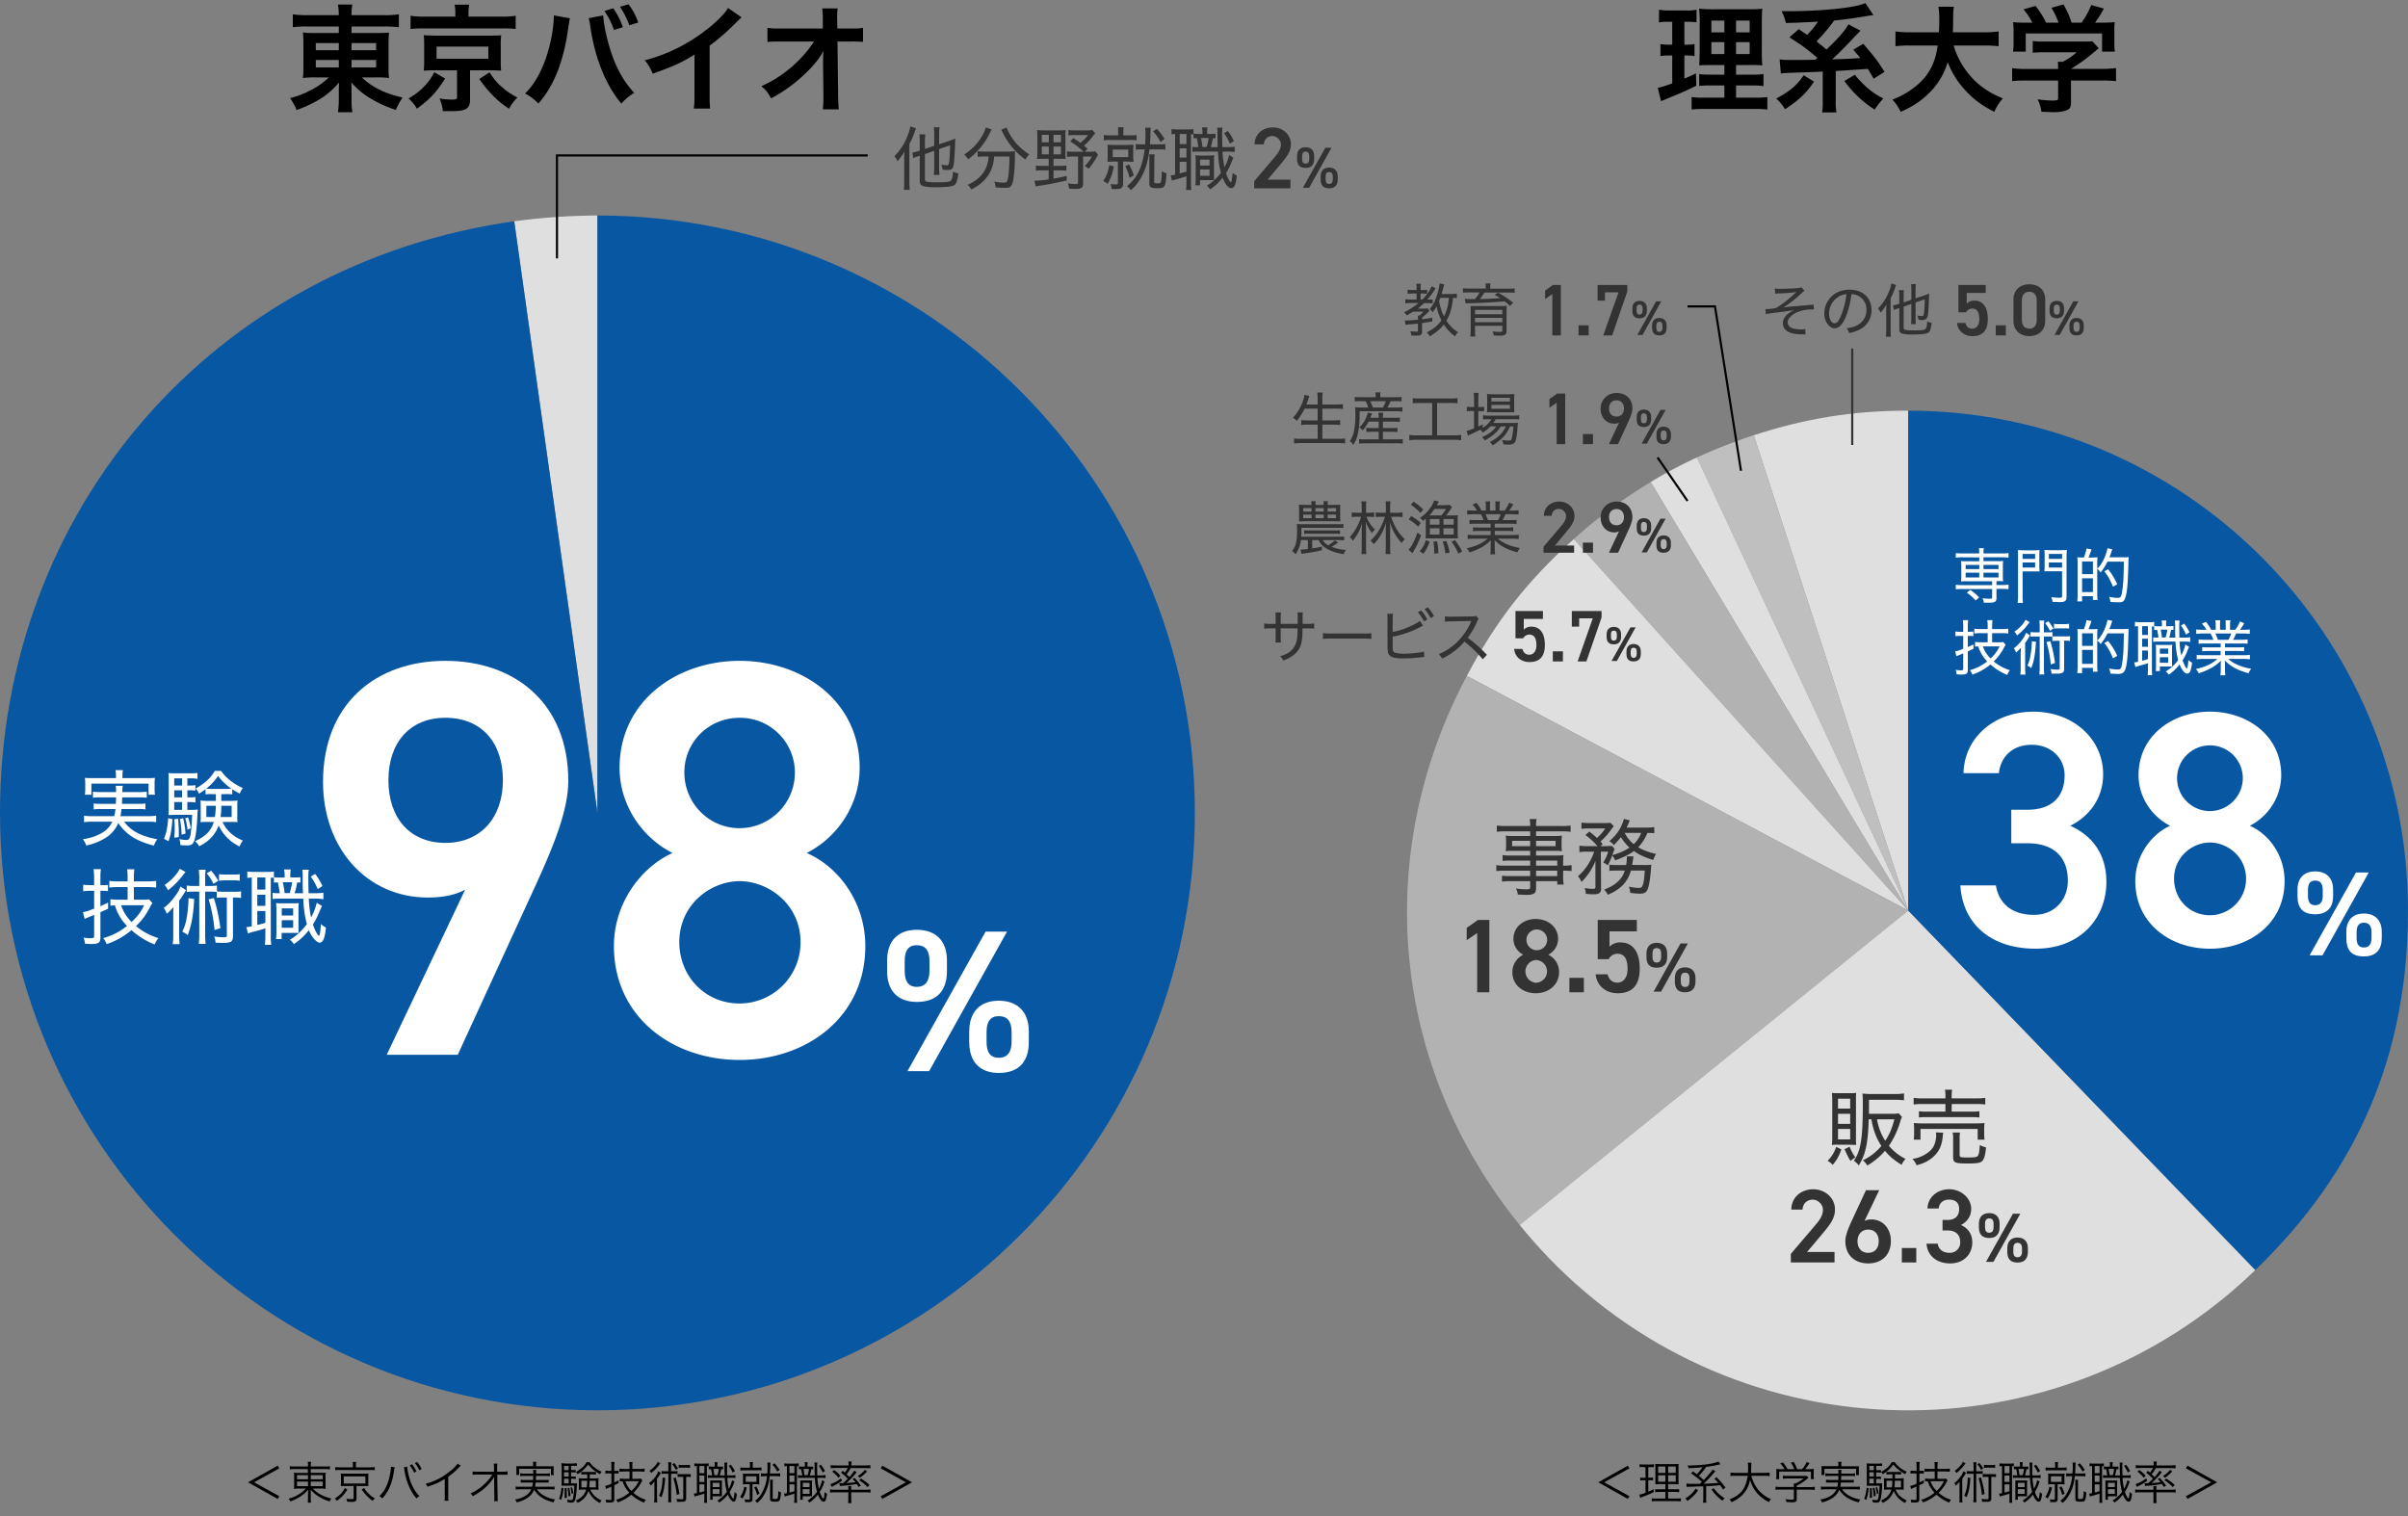 <svg xmlns="http://www.w3.org/2000/svg" width="2000" height="1259.3" viewBox="0 0 2000 1259.3">
  <rect x="0" y="0" width="2000" height="1259.3" fill="#808080" stroke="none"/>
  <g id="レイヤー_1" data-name="レイヤー 1">
    <g>
      <g>
        <path d="M255,22a81.1,81.1,0,0,0-11.8.6V11.9a83.5,83.5,0,0,0,12.5.7h25.7a55,55,0,0,0-.7-8.8h11.9a47.4,47.4,0,0,0-.6,8.8h26.5a79.4,79.4,0,0,0,12.8-.7V22.6a101.3,101.3,0,0,0-12.1-.6H292v5.4h20.3c5.9,0,7.8-.1,10.8-.3a96.2,96.2,0,0,0-.4,9.8v18a74.8,74.8,0,0,0,.4,9.9,74.2,74.2,0,0,0-10.9-.5H300.5c8.7,8.2,19,13.3,33.8,16.7a62.4,62.4,0,0,0-5.5,10.3,99.7,99.7,0,0,1-20-8.9,63,63,0,0,1-17-14c.1,3.2.2,5.1.2,6.7v7a57.8,57.8,0,0,0,.7,11.1h-12a75.9,75.9,0,0,0,.7-11.1v-7c0-1.1.1-4.7.2-6.6A64.6,64.6,0,0,1,263,83.9a107.6,107.6,0,0,1-16.7,7.5,43.1,43.1,0,0,0-5.4-9.9,76.7,76.7,0,0,0,18.3-7.2,58,58,0,0,0,13.9-10H262.6a72.4,72.4,0,0,0-11,.5,11.8,11.8,0,0,1,.3-2.8c0-.4,0-.4.1-7.1V37a89.4,89.4,0,0,0-.4-10,86.9,86.9,0,0,0,10.6.4h19.2V22Zm7.3,13.8v5.9h19.1V35.8Zm0,14V56h19.1V49.8ZM292,41.7h20.4V35.8H292ZM292,56h20.4V49.8H292Z"/>
        <path d="M369.7,65.2c-7.4,11.7-12.2,16.7-23.4,25.1a35.7,35.7,0,0,0-6.9-8.5c6.3-3.9,9-6,12.7-9.8a46.3,46.3,0,0,0,8.6-12ZM378.2,11a39.2,39.2,0,0,0-.6-7.1h12.1a33.7,33.7,0,0,0-.6,7v2.9h27.8a68.1,68.1,0,0,0,11.4-.7v11a70.3,70.3,0,0,0-10.7-.5H351.5a69.7,69.7,0,0,0-10.5.5v-11a69,69,0,0,0,11.7.7h25.5ZM360.7,58.4c-4.3,0-6.2.1-8.8.3a56.9,56.9,0,0,0,.4-7.7V37.1c0-3.3-.1-5.1-.1-5.3s-.1-.6-.2-1.3a7.2,7.2,0,0,0-.1-1.3l2.4.2,6.4.2h46.8c6.7-.1,6.7-.1,8.8-.4a57.2,57.2,0,0,0-.4,7.9V51c0,3.4.1,5.1.3,7.7-2.2-.2-5-.3-8.8-.3h-17V82.7c0,7.5-3.3,9.6-14.7,9.6h-7.9A31.9,31.9,0,0,0,365,81.8a68.9,68.9,0,0,0,10.6.9c3.3,0,4-.4,4-2V58.4Zm1.9-9.6h43V38.7h-43Zm44,11.3c3.7,5.7,5.7,8.1,9.6,11.6s7,5.8,13.5,9.3a39.4,39.4,0,0,0-6.9,9.3,74.4,74.4,0,0,1-14.5-12.1,94.1,94.1,0,0,1-10.2-12.6Z"/>
        <path d="M473.4,15.2a13.7,13.7,0,0,0-.5,1.9l-.2,1.7-.5,2.8-.3,2.3c-4.1,28-11.7,47.1-24.7,62.1-4.6-4.4-6.4-5.8-11.1-8.3,5.8-5.9,9.8-11.8,13.9-20.8s7.6-21.1,9.2-33.3a85.5,85.5,0,0,0,.8-9.5V12.8ZM501,12.8c.1,4.4,1.8,14,4.1,22.3,4.8,18,11.6,31.2,21.7,42.1a38.8,38.8,0,0,0-10.7,8.9c-13-15.5-22-37.8-25.8-64a38.3,38.3,0,0,0-1.4-7Zm8.3-5.9a58,58,0,0,1,8,15.7l-7.4,2.3A61.5,61.5,0,0,0,502,9.1ZM522.7,21a67.3,67.3,0,0,0-7.8-15.4l7.2-2a56.2,56.2,0,0,1,8,15.1Z"/>
        <path d="M615.9,14.4l-3.6,3.4a181.1,181.1,0,0,1-22.9,20.1V79.4a93,93,0,0,0,.4,10.8H576.2c.5-2.8.6-4.8.6-10.5V45.4c-11.4,6.9-16.8,9.4-34.7,15.8a37.1,37.1,0,0,0-6.6-11.1,140,140,0,0,0,51.1-25.3c8.7-6.7,15.3-13.4,18.1-18.2Z"/>
        <path d="M683.6,49.2c0-.4.2-5.4.3-7-2,4.2-5,8.3-9.9,13.7a131.1,131.1,0,0,1-19.2,16.9,123,123,0,0,1-14.4,8.9c-2.3-4.5-3.7-6.3-8-10.1A103.6,103.6,0,0,0,663,50.5a99,99,0,0,0,13.1-16H649.4c-7.3,0-8.5,0-12,.4V23.1c3.7.6,5.4.6,12.3.6h33.7V16a68.6,68.6,0,0,0-.5-9h12.8a60.9,60.9,0,0,0-.4,8.3v.6l.2,7.8h9.9c6.5,0,8,0,11.4-.6V34.8a103.6,103.6,0,0,0-11.2-.3h-10l.5,45.1c.1,4.8.3,8.5.6,11.2H683.4a79.4,79.4,0,0,0,.5-9.4V79.7l-.3-29.1Z"/>
      </g>
      <g>
        <path d="M230.6,1217.4l1.4,2.2-21,11.6,21,11.6-1.4,2.2L206,1231.2Z"/>
        <path d="M245.1,1220.2a23.6,23.6,0,0,0-4.4.3v-2.7a26.4,26.4,0,0,0,4.5.3h10.6v-.3a18.9,18.9,0,0,0-.2-3.6h2.8a19.4,19.4,0,0,0-.3,3.6v.3h11.2a25.1,25.1,0,0,0,4.7-.3v2.7a26.9,26.9,0,0,0-4.6-.3H258.1v3.1h12.4a37.9,37.9,0,0,0-.1,3.9v5.5c0,2.2,0,2.8.1,4a20.4,20.4,0,0,0-4.3-.3h-6.4c4.1,4.2,8.5,6.6,15.4,8.3a13.8,13.8,0,0,0-1.4,2.4,38.1,38.1,0,0,1-8.4-3.7,27.1,27.1,0,0,1-7.4-6.1c.1.9.1,2.2.1,2.9v3.8a15.1,15.1,0,0,0,.3,4.1h-2.8a23.7,23.7,0,0,0,.2-4.1v-3.8c0-.7.1-1.8.2-2.9a22.8,22.8,0,0,1-4.5,4.3,37.9,37.9,0,0,1-10.4,5.5,9.2,9.2,0,0,0-1.4-2.3,29.7,29.7,0,0,0,9.1-4,21.4,21.4,0,0,0,5.2-4.4h-5.4a21.5,21.5,0,0,0-4.4.3v-.5a28.5,28.5,0,0,0,.1-3.5v-5.4a21.9,21.9,0,0,0-.2-4.1,21.4,21.4,0,0,0,4.2.2h7.4v-3.1Zm1.6,5.1v3.4h9.1v-3.4Zm0,5.3v3.8h9.1v-3.8Zm11.4-1.9H268v-3.4h-9.9Zm0,5.7H268v-3.8h-9.9Z"/>
        <path d="M288.5,1237.2a28.4,28.4,0,0,1-8.8,9.4,8.1,8.1,0,0,0-1.7-1.9,24.2,24.2,0,0,0,4.8-3.7,18.8,18.8,0,0,0,3.6-5Zm4.6-19.8a15.1,15.1,0,0,0-.2-3.1h2.9a21.6,21.6,0,0,0-.2,3.1v1.4h11.5l4.2-.2v2.6a21.3,21.3,0,0,0-4.1-.2H282.4a20.2,20.2,0,0,0-4,.2v-2.6l4.1.2h10.6Zm-6.8,16.9H283a25.1,25.1,0,0,0,.2-3v-4.2a25.4,25.4,0,0,0-.2-3.1h23.1a13.3,13.3,0,0,0-.2,3.1v4.2a27.2,27.2,0,0,0,.1,3h-9.9v10.4c0,2.1-1,2.8-4.1,2.8l-3.7-.2a7.1,7.1,0,0,0-.6-2.4l4,.3c1.7,0,2-.1,2-.9v-10Zm-.8-2.1h18v-5.9h-18Zm17,3.7a18.3,18.3,0,0,0,3.7,4.7,20.8,20.8,0,0,0,5.2,4,6.8,6.8,0,0,0-1.8,2,27,27,0,0,1-4.7-3.9,37.9,37.9,0,0,1-4.5-5.5Z"/>
        <path d="M327.8,1218.7c-.1.5-.2.7-.5,2.6-1.5,10.7-4.6,17.8-9.8,23.3a10,10,0,0,0-2.4-1.9,25.7,25.7,0,0,0,5.4-7.4,44.1,44.1,0,0,0,3.8-13,19.4,19.4,0,0,0,.4-3.5v-.6Zm10.4-.5a45.4,45.4,0,0,0,1.7,9c1.8,6.5,4.9,12.1,8.5,15.4a9.1,9.1,0,0,0-2.3,2.1c-5-5.3-8.7-13.9-10.2-23.5a13.1,13.1,0,0,0-.5-2.5Zm4-2a34,34,0,0,1,3.7,5.9l-1.9,1.1a33.9,33.9,0,0,0-3.7-6.1Zm4.2-1.9a25.9,25.9,0,0,1,3.8,5.9l-1.9,1a32.5,32.5,0,0,0-3.7-6Z"/>
        <path d="M382.7,1217.5a11.1,11.1,0,0,0-1.7,1.6,59.6,59.6,0,0,1-8.7,7.5v15.9a19.6,19.6,0,0,0,.2,4h-3.3a19,19,0,0,0,.2-3.9v-14.2c-4.8,3-7.6,4.2-14.4,6.5a7.9,7.9,0,0,0-1.5-2.5,50.7,50.7,0,0,0,19.4-9.7,31.9,31.9,0,0,0,7.2-7Z"/>
        <path d="M410.4,1228.9c0-.3.1-.8.1-2.4a22.8,22.8,0,0,1-2.8,4.1,41.8,41.8,0,0,1-8.8,8.3c-1.7,1.2-3.2,2.1-6.2,3.9a6,6,0,0,0-1.9-2.3,41.3,41.3,0,0,0,12.7-8.9,35.7,35.7,0,0,0,5.4-6.8H396.6a21.3,21.3,0,0,0-4.1.2v-2.8a23.7,23.7,0,0,0,4.2.2h13.6v-3.7c-.1-1.9-.1-1.9-.2-3h3a16.8,16.8,0,0,0-.2,2v4.7h4.9a17.4,17.4,0,0,0,3.8-.3v2.8H413l.3,18.2a20.6,20.6,0,0,0,.2,3.8h-3.1a23.6,23.6,0,0,0,.2-3v-.8l-.2-13.7v-.3Z"/>
        <path d="M445.9,1237a18.2,18.2,0,0,0,4.9,4.7,27.4,27.4,0,0,0,10.3,3.8,9.5,9.5,0,0,0-1.4,2.4c-7.9-2.1-12.5-5.1-16.1-10.5a14.9,14.9,0,0,1-5.9,7,27.9,27.9,0,0,1-8.5,3.5,7.5,7.5,0,0,0-1.4-2.4,22.6,22.6,0,0,0,8-2.7,12.3,12.3,0,0,0,5.5-5.8h-9.5l-3.5.2v-2.5a17.3,17.3,0,0,0,3.5.2H442a22.8,22.8,0,0,0,.6-3.5H432.5v-2.3a25,25,0,0,0,3.3.2h7c0-1.5,0-1.9.1-3.4h-7.3a16.9,16.9,0,0,0-3.5.3v-2.5a15.6,15.6,0,0,0,3.5.3h7.3a11.6,11.6,0,0,0-.2-3.1h2.7a22,22,0,0,0-.1,3.1h7.8a16.6,16.6,0,0,0,3.6-.3v2.5a18.6,18.6,0,0,0-3.6-.3h-7.9c0,1.2-.1,2.1-.1,3.4h7.4a24.5,24.5,0,0,0,3.2-.2v2.3H444.9a29.4,29.4,0,0,1-.5,3.5h12.8a16.2,16.2,0,0,0,3.4-.2v2.5l-3.5-.2Zm-3.1-20.5a8.6,8.6,0,0,0-.2-2.3h2.9a8.6,8.6,0,0,0-.2,2.3v1.4H460a18.1,18.1,0,0,0-.2,2.5v2.2a18.4,18.4,0,0,0,.2,2.6h-2.4V1220H431.2v5.1h-2.4a20.9,20.9,0,0,0,.1-2.6v-2.2a19.3,19.3,0,0,0-.1-2.5h14Z"/>
        <path d="M468,1236.1a36.9,36.9,0,0,1-1.9,9.7l-1.8-.9c1.2-3,1.5-4.7,2-9.2Zm6.3-4h5c-.1.7-.1,1-.2,2.2-.2,5.1-.9,10.4-1.6,11.9s-1.4,1.9-3.1,1.9l-3-.3a5.9,5.9,0,0,0-.4-2.3,10.2,10.2,0,0,0,3.3.5,1.5,1.5,0,0,0,1.6-1.4A58.3,58.3,0,0,0,477,1234H466.4c0-1,.1-2,.1-3.3v-11.7a30.6,30.6,0,0,0-.2-3.6l3.5.2h6.1l3.3-.2v2.3a13.7,13.7,0,0,0-3.1-.2h-1.8v3.5h3.9v2.1l-2.9-.2h-1v3.5h3.9v2.1a11.9,11.9,0,0,0-2.9-.2h-1Zm-2-14.5h-3.8v3.5h3.8Zm0,5.3h-3.8v3.5h3.8Zm-3.8,5.3v3.9h3.8v-3.9Zm2,7.7c.2,2.6.3,3.9.3,6.5v1.6l-1.9.3c.1-2.1.1-3.1.1-4.7s0-2-.1-3.4Zm2.3-.2a37.1,37.1,0,0,1,1,6.8l-1.6.5a43.7,43.7,0,0,0-.8-6.9Zm2.2-.4a20.3,20.3,0,0,1,1.2,5l-1.4.6a22.9,22.9,0,0,0-1-5.2Zm15.3,1.9a14.6,14.6,0,0,0,2,3.5,17.3,17.3,0,0,0,7.4,5.5,9.3,9.3,0,0,0-1.4,2.2,18.8,18.8,0,0,1-6.4-5,21.6,21.6,0,0,1-3.2-5.1c-1.4,4.5-4.3,7.7-8.9,10a9.5,9.5,0,0,0-1.6-1.9c4.9-2.3,7.4-4.9,8.7-9.2h-3.4l-2.9.2a10.6,10.6,0,0,0,.2-2.7v-4.2a11.8,11.8,0,0,0-.2-2.7l3,.2h4.1a5.8,5.8,0,0,0,.1-1,8.5,8.5,0,0,0-.1-1.3v-1.1h-1.9l-3,.2v-2.2H495v2.2l-3-.2h-2.2v3.4h4.4l3-.2a19.9,19.9,0,0,0-.2,2.7v4.2a16.5,16.5,0,0,0,.2,2.7l-2.8-.2Zm-.6-22.7a17.2,17.2,0,0,0,3.4,3.8,24.1,24.1,0,0,0,6.6,4.1,6.2,6.2,0,0,0-1.3,2.1,33.2,33.2,0,0,1-5.7-3.8,28.7,28.7,0,0,1-4.2-4.3,28.8,28.8,0,0,1-8.8,8.1,9.1,9.1,0,0,0-1.3-1.9c4.3-2.5,7-4.9,8.8-8.1Zm-6.8,15.4v5.5h4.4c.2-1.6.3-3,.4-5.5Zm6.9,0c-.1,2.1-.2,3.8-.4,5.5h5.5v-5.5Z"/>
        <path d="M505.8,1223.8a17.3,17.3,0,0,0-3,.2v-2.5l3,.2h2v-3.6a23,23,0,0,0-.2-3.8h2.9a20.9,20.9,0,0,0-.3,3.8v3.6h.9a11.4,11.4,0,0,0,2.7-.2v2.4h-3.6v7.4l3.6-1.8v2.4l-3.6,1.7v11.7c0,2.2-.8,2.7-3.9,2.7h-2.8a7.1,7.1,0,0,0-.6-2.4l3.5.3c1.1,0,1.4-.2,1.4-1.1v-10l-2.9,1.2-1.5.8-.8-2.6a21.1,21.1,0,0,0,5.2-1.8v-8.4Zm17.1-1.6h-4.5l-3.9.2v-2.5l3.9.2h4.5v-1.9a22.5,22.5,0,0,0-.3-3.8h2.8a21.8,21.8,0,0,0-.2,3.8v1.9h6.3a20.6,20.6,0,0,0,3.9-.3v2.6l-3.9-.2h-6.3v6.1h4.5l2.6-.2,1.2,1.5-1.1,2.1a33.3,33.3,0,0,1-6.3,8.2,26.8,26.8,0,0,0,10.3,5.8,12,12,0,0,0-1.5,2.4,36.6,36.6,0,0,1-10.6-6.6,34.4,34.4,0,0,1-11.2,6.4,9,9,0,0,0-1.4-2.2,28.8,28.8,0,0,0,11-5.9,23.2,23.2,0,0,1-3.9-5.4,17.4,17.4,0,0,1-1.7-4.1l-2.3.2v-2.4l3.4.2h4.7Zm-3.5,8.1a20.6,20.6,0,0,0,5,8.1,25.4,25.4,0,0,0,6.1-8.1Z"/>
        <path d="M543.5,1234.9c0-1.5,0-2.6.1-4.3a25.4,25.4,0,0,1-3.2,3.4,6,6,0,0,0-1.4-2.1,23.9,23.9,0,0,0,6.1-6.5,14.8,14.8,0,0,0,1.6-3.4l2.2,1.4-1.2,2c-.5.7-1.4,2.1-2,2.8v15.4a22.4,22.4,0,0,0,.3,4.3h-2.8a23.6,23.6,0,0,0,.3-4.4Zm5-19.4a12.4,12.4,0,0,0-1.6,2,34.1,34.1,0,0,1-6,6,4.4,4.4,0,0,0-1.5-1.8c3.2-2.3,5.9-5.1,6.9-7.5Zm4,12c-.5,7.3-1.4,11.9-3.1,16.1l-2-1.2c1.9-4.2,2.8-8.8,2.9-15.1Zm7-5.5a14.2,14.2,0,0,0,3.2-.2v2.5a11.9,11.9,0,0,0-2.9-.2h-2.4v19.5c0,1.8.1,2.9.2,4.2h-2.7a26.8,26.8,0,0,0,.2-4.2v-19.5h-2.7a12.3,12.3,0,0,0-2.9.2v-2.5a14.2,14.2,0,0,0,3.2.2h2.4v-3.9a19.4,19.4,0,0,0-.2-3.5h2.7a34.9,34.9,0,0,0-.2,3.5v3.9Zm.5-6.8a21.8,21.8,0,0,1,3.1,4.6l-1.7,1.1a25.5,25.5,0,0,0-3.1-4.7Zm1.2,12a87.9,87.9,0,0,1,3.1,13.7l-2.2.8a66.7,66.7,0,0,0-2.9-13.9Zm4.4-.5a11,11,0,0,0-2.8.2v-2.5h10.9v2.5a12.8,12.8,0,0,0-3-.2h-.8v17.7c0,1.4-.4,2.3-1.1,2.6a8,8,0,0,1-3.1.4h-3.4a9.2,9.2,0,0,0-.5-2.5,22.8,22.8,0,0,0,4.5.4c1,0,1.2-.1,1.2-.8v-17.7Zm7.5-7.5-2.9-.2h-3.7l-2.8.2v-2.5l2.8.2h3.7l2.9-.2Z"/>
        <path d="M578.8,1217.7l-2.1.2v-2.4l2.7.2h6.5l2.7-.2v2.3h-1.5v26.6a33.2,33.2,0,0,0,.2,3.8h-2.5a33.8,33.8,0,0,0,.2-3.9v-3.7c-2.3.8-3.7,1.2-5.3,1.6l-2.8.8-.6-2.4,2.5-.4Zm2.1,5.9H585v-5.9h-4.1Zm0,7.3H585v-5.3h-4.1Zm0,8.8a42.4,42.4,0,0,0,4.1-1.1v-5.7h-4.1Zm16.8-21.5h2.9v2.1h-1.5a49.3,49.3,0,0,1-1.3,5.2h4.1c-.1-2.5-.2-3.8-.2-8.3a15.6,15.6,0,0,0-.1-2.4h2.5a19.7,19.7,0,0,0-.2,4.1c0,1.8,0,4.8.1,6.6h2.7a19.4,19.4,0,0,0,4.1-.3v2.5a24.3,24.3,0,0,0-4.1-.2h-2.6a46.8,46.8,0,0,0,1.2,9.1,23.1,23.1,0,0,0,2.7-7.2l2.1,1.3a10.4,10.4,0,0,0-.9,2.2,33.8,33.8,0,0,1-3.2,6.3,18.1,18.1,0,0,0,1.8,4,3.4,3.4,0,0,0,1.1,1.4l.2.2c.1,0,.4-.6.5-1.6a22.3,22.3,0,0,0,.4-3.9,8.1,8.1,0,0,0,2,1.4c-.3,3.1-.5,3.9-1,5.1s-1,1.5-1.8,1.5-3.3-2.2-4.7-5.9a27.9,27.9,0,0,1-7.1,6.6,6.1,6.1,0,0,0-1.6-1.6,26.6,26.6,0,0,0,7.9-7.3,51,51,0,0,1-1.7-11.6H590.7a13.2,13.2,0,0,0-2.8.2v-2.4l2.8.2h.8a47.6,47.6,0,0,0-1-5.2h-1.8V1218a10.6,10.6,0,0,0,2.7.2h2.3v-.5a12.2,12.2,0,0,0-.3-3.2H596a24.5,24.5,0,0,0-.2,3.2v.5Zm1.9,22.5v2.1h-7.7v2.9h-2.2a17.2,17.2,0,0,0,.2-3.4v-9.1a19.4,19.4,0,0,0-.2-3.5h10a33.4,33.4,0,0,0-.1,3.6v7.5Zm-7.7.1h5.7v-3.9h-5.7Zm0-5.6h5.7v-3.6h-5.7Zm4-9.9a32.5,32.5,0,0,0,1.2-5.2h-4.6c.4,1.9.6,3.6.8,5.2Zm11.1-8.7a30.5,30.5,0,0,1,3.4,5.3l-1.9,1.2a23.6,23.6,0,0,0-3.3-5.5Z"/>
        <path d="M620.2,1235.5a24.2,24.2,0,0,1-3.5,9.2,8.6,8.6,0,0,0-2-1.3,19.3,19.3,0,0,0,3.4-8.5Zm2.7-17.8a21.6,21.6,0,0,0-.2-3.3h2.7a12.9,12.9,0,0,0-.2,3.3v1.4h4l3.3-.2v2.5a14.7,14.7,0,0,0-3.3-.2H618.5l-3.6.2v-2.5a27.4,27.4,0,0,0,3.5.2h4.5Zm-2.3,15.1a17.8,17.8,0,0,0-3.6.2,33.3,33.3,0,0,0,.1-3.4v-2.2c0-1.5,0-2.4-.1-3.5a17.3,17.3,0,0,0,3.5.2h6.8a15.7,15.7,0,0,0,3.4-.2c-.1,1.1-.1,2-.1,3.4v2.2a34.4,34.4,0,0,0,.1,3.5,16.8,16.8,0,0,0-3.5-.2H625v12.4c0,1.1-.3,1.8-1,2.1a5.8,5.8,0,0,1-2.8.4h-2.3a10.6,10.6,0,0,0-.5-2.3l3.2.2c.9,0,1.1-.1,1.1-.9v-11.9Zm-1.2-2h8.9v-4.6h-8.9Zm8.8,3.8a51.8,51.8,0,0,1,2.6,6l-2,1.2a26.2,26.2,0,0,0-2.4-6.4Zm7.1-8.5-3.3.2v-2.6a14.8,14.8,0,0,0,3.4.2h1.9c.1-2.3.2-3.8.2-6.2a21.9,21.9,0,0,0-.2-2.9H640a19,19,0,0,0-.2,3c0,2-.2,3.8-.3,6.1h5a16.3,16.3,0,0,0,3.5-.2v2.6l-3.5-.2h-5.2c-.9,7-2.2,11.4-4.9,15.8a21.4,21.4,0,0,1-5.4,6.4l-1.8-1.8a19,19,0,0,0,5.2-5.7,36.9,36.9,0,0,0,4.7-14.7Zm6.7,3a24.5,24.5,0,0,0-.2,3.2V1244c0,.9.3,1.1,1.9,1.1s2.1-.3,2.3-1.3a20.9,20.9,0,0,0,.4-5.3,6.1,6.1,0,0,0,2.2,1c-.2,3.7-.5,5.5-1.1,6.6s-1.6,1.2-4.1,1.2a8.8,8.8,0,0,1-2.6-.3c-.9-.3-1.3-.9-1.2-2.3v-12.4a24.7,24.7,0,0,0-.1-3.2Zm1.3-13.7a40.2,40.2,0,0,1,4.2,5.5l-1.9,1.4a23.3,23.3,0,0,0-4-5.7Z"/>
        <path d="M653.6,1217.7l-2.1.2v-2.4l2.7.2h6.5l2.7-.2v2.3h-1.5v26.6a33.2,33.2,0,0,0,.2,3.8h-2.5a33.8,33.8,0,0,0,.2-3.9v-3.7c-2.3.8-3.7,1.2-5.3,1.6l-2.7.8-.7-2.4a11,11,0,0,0,2.5-.4Zm2.1,5.9h4.1v-5.9h-4.1Zm0,7.3h4.1v-5.3h-4.1Zm0,8.8a35.9,35.9,0,0,0,4.1-1.1v-5.7h-4.1Zm16.9-21.5h2.8v2.1h-1.5a49.3,49.3,0,0,1-1.3,5.2h4.1c-.1-2.5-.1-3.8-.1-8.3-.1-1.2-.1-1.7-.2-2.4h2.5a19.7,19.7,0,0,0-.2,4.1c0,1.8,0,4.8.1,6.6h2.7a20.5,20.5,0,0,0,4.2-.3v2.5a25.6,25.6,0,0,0-4.2-.2h-2.6a70.3,70.3,0,0,0,1.2,9.1,23.1,23.1,0,0,0,2.7-7.2l2.1,1.3a10.4,10.4,0,0,0-.9,2.2,28.6,28.6,0,0,1-3.2,6.3,24.3,24.3,0,0,0,1.8,4,3.4,3.4,0,0,0,1.1,1.4l.2.2c.2,0,.4-.6.6-1.6a22.9,22.9,0,0,0,.3-3.9,8.5,8.5,0,0,0,2.1,1.4,22.9,22.9,0,0,1-1,5.1q-.7,1.5-1.8,1.5c-1.6,0-3.3-2.2-4.8-5.9a27.5,27.5,0,0,1-7,6.6,12.1,12.1,0,0,0-1.6-1.6,29.3,29.3,0,0,0,7.9-7.3,45.6,45.6,0,0,1-1.8-11.6H665.6a13.7,13.7,0,0,0-2.9.2v-2.4l2.8.2h.8a47.6,47.6,0,0,0-1-5.2h-1.8V1218a10.6,10.6,0,0,0,2.7.2h2.3v-.5a13.3,13.3,0,0,0-.2-3.2h2.5a24.5,24.5,0,0,0-.2,3.2v.5Zm1.8,22.5v2.1h-7.7v2.9h-2.2a17.2,17.2,0,0,0,.2-3.4v-9.1c0-1.4,0-2.3-.1-3.5h10a16.8,16.8,0,0,0-.2,3.6v7.5Zm-7.7.1h5.7v-3.9h-5.7Zm.1-5.6h5.6v-3.6h-5.6Zm3.9-9.9a24.4,24.4,0,0,0,1.2-5.2h-4.6a36.7,36.7,0,0,1,.8,5.2Zm11.1-8.7a25.6,25.6,0,0,1,3.4,5.3l-1.9,1.2a27.3,27.3,0,0,0-3.2-5.5Z"/>
        <path d="M707,1245.2c0,1.2.1,2.2.2,3.3h-2.9a18.4,18.4,0,0,0,.3-3.3v-5.7H693.3a22.9,22.9,0,0,0-3.9.3v-2.7a19.8,19.8,0,0,0,3.7.3h11.5v-.7a9,9,0,0,0-.2-2.4h2.7a17.8,17.8,0,0,0-.1,2.5v.6h12.3a20.5,20.5,0,0,0,3.7-.3v2.7a21.3,21.3,0,0,0-3.9-.3H707Zm-17.3-12.5a24.5,24.5,0,0,0,8.7-4.8l1,1.9a36,36,0,0,1-5.1,3.3l-1.9,1.1-1.6.8Zm7.4-.8h3.2l3.8-3.6a35.1,35.1,0,0,0-5.6-5.1l1.4-1.5,1.7,1.4a15.6,15.6,0,0,0,2.5-3.8H693.6l-3.7.2V1217l3.8.2h11.1v-.8a19.5,19.5,0,0,0-.2-2.5h2.8a11.3,11.3,0,0,0-.3,2.5v.8H719l3.9-.2v2.6l-3.7-.2H706.6a31,31,0,0,1-3.5,5.1c1.1,1,1.5,1.5,2.4,2.4a47.7,47.7,0,0,0,4.1-5.4l1.8,1.3a31.2,31.2,0,0,1-4.4,5.2l-.4.4a31,31,0,0,1-3.5,3.4,66.9,66.9,0,0,0,7.4-.7,18.4,18.4,0,0,0-2.4-2.6l1.7-.9a43.7,43.7,0,0,1,5.2,6.4l-1.9,1.1-1.5-2.5a107.6,107.6,0,0,1-12,1.5l-2,.2Zm-4.2-10.9a34,34,0,0,1,5.2,4.8l-1.7,1.6a27.7,27.7,0,0,0-5.2-5.1Zm27.3,1.2a39.4,39.4,0,0,1-6.1,5.3l-1.6-1.5a23,23,0,0,0,5.9-5.2Zm-5.1,5.9a42.3,42.3,0,0,1,7.1,5.3l-1.6,1.8a36.2,36.2,0,0,0-7-5.7Z"/>
        <path d="M732.8,1245l-1.3-2.2,20.9-11.6-20.9-11.6,1.3-2.2,24.7,13.8Z"/>
      </g>
      <g>
        <path d="M1352,1217.4l1.4,2.2-21,11.6,21,11.6-1.4,2.2-24.5-13.8Z"/>
        <path d="M1364.8,1218.5a13.2,13.2,0,0,0-3,.2v-2.5a14.2,14.2,0,0,0,3.2.2h5.7a12.8,12.8,0,0,0,3-.2v2.4H1369v8.8h1.5l2.5-.2v2.3h-4v9.5a43.9,43.9,0,0,0,4.4-2.1l.2,2.4a94.9,94.9,0,0,1-9.8,4.2l-1.5.7-.7-2.7a27.3,27.3,0,0,0,5.1-1.6v-10.4h-1.9a9.4,9.4,0,0,0-2.5.2v-2.4l2.5.2h1.9v-8.8Zm14.6,14.2a43.2,43.2,0,0,0-4.6.2,7.6,7.6,0,0,0,.1-1.4v-10.9a28.4,28.4,0,0,0-.2-4.7,48.8,48.8,0,0,0,4.9.2h9.8a43.4,43.4,0,0,0,4.8-.2c-.1,1-.1,2.5-.1,4.7v7.5c0,2.4,0,3.8.1,4.8l-4.5-.2h-4.2v4.3h9.2v2.4l-3.7-.2h-5.5v5.5h6.9a18.4,18.4,0,0,0,3.7-.2v2.5l-3.8-.2h-16.7l-3.7.2v-2.5a17.3,17.3,0,0,0,3.6.2h7.7v-5.5h-4.9l-3.6.2v-2.4h8.5v-4.3Zm-2.2-14.6v5.3h6v-5.3Zm0,7.3v5.3h6v-5.3Zm8.3-2h6.3v-5.3h-6.3Zm0,7.3h6.3v-5.3h-6.3Z"/>
        <path d="M1410.4,1237.8a32.8,32.8,0,0,1-8.9,8.9,9.4,9.4,0,0,0-1.8-2.1,23.9,23.9,0,0,0,8.6-8.1Zm-9.8-5.5,3.9.2h7.3l1.7-1.7a69.7,69.7,0,0,0-9-7l1.7-1.6,3.1,2.3a35.2,35.2,0,0,0,4.7-5.8c-5.2.5-6.5.6-11.5.8a4.9,4.9,0,0,0-1-2.2,128.6,128.6,0,0,0,16.6-1.1,47.5,47.5,0,0,0,7.8-1.7l1.4-.5,1.7,2.2-2.5.6c-2.1.5-6.4,1.2-9.4,1.6a45.4,45.4,0,0,1-6.1,7.4l4.1,3.5c2-2.1,4-4.3,5.1-5.7a11.1,11.1,0,0,0,2.2-3l2.4,1.4a27.8,27.8,0,0,0-2.8,3.2c-1.5,1.7-5.1,5.4-7,7.2,7.7-.3,7.7-.3,12.1-.7a30.4,30.4,0,0,0-3.2-3.4l1.8-1.3a68.3,68.3,0,0,1,7.4,8.6l-1.9,1.6c-1.2-1.7-1.5-2.3-2.5-3.6-5.3.5-6,.6-11.6.8v10.1a16.8,16.8,0,0,0,.2,3.6h-2.9a15.4,15.4,0,0,0,.3-3.6v-9.9h-3.9l-5.5.3h-2.6l-1.8.2Zm22.8,3.8a32,32,0,0,0,9,8.4,11.2,11.2,0,0,0-1.8,2,38.3,38.3,0,0,1-9.1-9.3Z"/>
        <path d="M1454.6,1225.8a31.4,31.4,0,0,0,6.1,12.1,28.7,28.7,0,0,0,10.2,7.3,9.2,9.2,0,0,0-1.7,2.5c-8.4-4.5-13-9.9-15.7-18.5a23.4,23.4,0,0,1-7.3,13.4,29.7,29.7,0,0,1-8.1,5.1,7.3,7.3,0,0,0-1.6-2.3c4.7-1.9,7.4-3.7,9.9-6.5s4.4-7.4,5.2-13.1h-10.2a20.1,20.1,0,0,0-4.1.3v-2.9l4.2.2h10.3c.1-1.8.1-2.9.1-4.4s-.1-3.1-.2-4.1h3a22.4,22.4,0,0,0-.2,3.9c-.1,1.9-.1,3-.2,4.6h11.3l4.2-.2v2.9a22.9,22.9,0,0,0-4.1-.3Z"/>
        <path d="M1492.3,1245c0,2.4-.8,2.8-4.2,2.8l-4.3-.2a11.2,11.2,0,0,0-.8-2.4,32,32,0,0,0,4.9.4c1.7,0,2-.1,2-.9v-7.5h-11.3l-3.9.2v-2.6a21.3,21.3,0,0,0,3.9.3h11.3v-.7c0-.7-.1-1.4-.1-2.2h1.5a31.8,31.8,0,0,0,6.7-4.2h-13.7l-3.5.2v-2.5a19.4,19.4,0,0,0,3.6.2h16.3l1.4,1.5a4.9,4.9,0,0,0-1.3,1.1,41.6,41.6,0,0,1-8.5,5.5v1.2h11.1a19.9,19.9,0,0,0,3.9-.3v2.6l-4-.2h-11Zm-10.1-24.7a24,24,0,0,0-3.6-4.8l2.3-.8a39.5,39.5,0,0,1,3.8,5.6h5.5a21.4,21.4,0,0,0-2.8-5.4l2.4-.6a29.2,29.2,0,0,1,2.8,6h4.1a22.9,22.9,0,0,0,3.9-6l2.3,1a31.2,31.2,0,0,1-3.6,5h2.9c2.2,0,3-.1,4.4-.2a14.2,14.2,0,0,0-.2,3.1v2.8a21.1,21.1,0,0,0,.2,2.6h-2.5v-6.3h-26.4v6.3h-2.5a21.1,21.1,0,0,0,.2-2.6v-2.8a28.2,28.2,0,0,0-.1-3.1,25.6,25.6,0,0,0,4.2.2Z"/>
        <path d="M1529.9,1237a18.2,18.2,0,0,0,4.9,4.7,27.3,27.3,0,0,0,10.4,3.8,9.7,9.7,0,0,0-1.5,2.4c-7.9-2.1-12.5-5.1-16.1-10.5a13.9,13.9,0,0,1-5.9,7,26.9,26.9,0,0,1-8.5,3.5,7.1,7.1,0,0,0-1.3-2.4,23.3,23.3,0,0,0,8-2.7,12.8,12.8,0,0,0,5.5-5.8h-9.5l-3.5.2v-2.5a16.7,16.7,0,0,0,3.4.2h10.3a24.3,24.3,0,0,0,.5-3.5h-10v-2.3l3.2.2h7c.1-1.5.1-1.9.1-3.4h-7.2a17.3,17.3,0,0,0-3.6.3v-2.5a16.6,16.6,0,0,0,3.6.3h7.2a11.6,11.6,0,0,0-.2-3.1h2.8a11.1,11.1,0,0,0-.2,3.1h7.8a16.6,16.6,0,0,0,3.6-.3v2.5a17.9,17.9,0,0,0-3.6-.3h-7.8c-.1,1.2-.1,2.1-.2,3.4h7.4a22.1,22.1,0,0,0,3.2-.2v2.3H1529a28.1,28.1,0,0,1-.6,3.5h12.8a17.3,17.3,0,0,0,3.5-.2v2.5l-3.5-.2Zm-3-20.5a8.5,8.5,0,0,0-.3-2.3h2.9a16.4,16.4,0,0,0-.2,2.3v1.4H1544a19.3,19.3,0,0,0-.1,2.5v2.2a20.1,20.1,0,0,0,.1,2.6h-2.4V1220h-26.3v5.1h-2.5a20.9,20.9,0,0,0,.1-2.6v-2.2a19.3,19.3,0,0,0-.1-2.5h14.1Z"/>
        <path d="M1552,1236.1a33.2,33.2,0,0,1-1.9,9.7l-1.8-.9a26.8,26.8,0,0,0,2-9.2Zm6.3-4h5a12.8,12.8,0,0,0-.1,2.2c-.2,5.1-.9,10.4-1.6,11.9s-1.4,1.9-3.2,1.9l-3-.3a5.9,5.9,0,0,0-.4-2.3,10.8,10.8,0,0,0,3.4.5c.9,0,1.3-.4,1.6-1.4a69.5,69.5,0,0,0,1.1-10.5h-10.7c.1-1,.1-2,.1-3.3v-11.7a35.5,35.5,0,0,0-.1-3.6l3.4.2h6.2l3.2-.2v2.3a12.8,12.8,0,0,0-3-.2h-1.9v3.5h4v2.1l-3-.2h-1v3.5h4v2.1a13.2,13.2,0,0,0-3-.2h-1Zm-2-14.5h-3.7v3.5h3.7Zm0,5.3h-3.7v3.5h3.7Zm-3.7,5.3v3.9h3.7v-3.9Zm1.9,7.7a47.2,47.2,0,0,1,.3,6.5v1.6l-1.9.3c.1-2.1.2-3.1.2-4.7s-.1-2-.1-3.4Zm2.3-.2a30.2,30.2,0,0,1,1.1,6.8l-1.7.5a34.4,34.4,0,0,0-.8-6.9Zm2.3-.4a26.1,26.1,0,0,1,1.2,5l-1.5.6a22.9,22.9,0,0,0-1-5.2Zm15.2,1.9a19,19,0,0,0,2,3.5,18,18,0,0,0,7.4,5.5,14,14,0,0,0-1.4,2.2,19.8,19.8,0,0,1-6.4-5,21.1,21.1,0,0,1-3.1-5.1c-1.4,4.5-4.3,7.7-9,10a7,7,0,0,0-1.6-1.9c5-2.3,7.5-4.9,8.7-9.2h-3.4l-2.8.2a21,21,0,0,0,.1-2.7v-4.2a23.5,23.5,0,0,0-.1-2.7l2.9.2h4.2v-3.4h-2l-3,.2v-2.2H1579v2.2l-3-.2h-2.1v3.4h4.3l3-.2a21.8,21.8,0,0,0-.1,2.7v4.2a19.4,19.4,0,0,0,.1,2.7l-2.8-.2Zm-.6-22.7a15.5,15.5,0,0,0,3.5,3.8,23.4,23.4,0,0,0,6.5,4.1,6.1,6.1,0,0,0-1.2,2.1,29.7,29.7,0,0,1-5.7-3.8,24.9,24.9,0,0,1-4.3-4.3,26.7,26.7,0,0,1-8.8,8.1,6.4,6.4,0,0,0-1.3-1.9c4.4-2.5,7-4.9,8.8-8.1Zm-6.8,15.4v5.5h4.4a37.8,37.8,0,0,0,.4-5.5Zm6.9,0a30.9,30.9,0,0,1-.4,5.5h5.5v-5.5Z"/>
        <path d="M1589.9,1223.8a17.8,17.8,0,0,0-3.1.2v-2.5l3.1.2h2v-3.6a22.5,22.5,0,0,0-.3-3.8h2.9a20.9,20.9,0,0,0-.3,3.8v3.6h.9a12.7,12.7,0,0,0,2.8-.2v2.4h-3.7v7.4l3.6-1.8v2.4l-3.7,1.7v11.7c0,2.2-.7,2.7-3.9,2.7h-2.8a5.2,5.2,0,0,0-.5-2.4l3.4.3c1.2,0,1.5-.2,1.5-1.1v-10l-3,1.2-1.5.8-.7-2.6a24.2,24.2,0,0,0,5.2-1.8v-8.4Zm17-1.6h-4.4l-4,.2v-2.5l3.9.2h4.5v-1.9c0-1.4-.1-2.6-.2-3.8h2.8a20.9,20.9,0,0,0-.3,3.8v1.9h6.4a22.1,22.1,0,0,0,3.9-.3v2.6l-3.9-.2h-6.4v6.1h4.5a13.4,13.4,0,0,0,2.6-.2l1.3,1.5a10.7,10.7,0,0,0-1.2,2.1,33.3,33.3,0,0,1-6.3,8.2,27.5,27.5,0,0,0,10.3,5.8,8.4,8.4,0,0,0-1.4,2.4,36.6,36.6,0,0,1-10.6-6.6,34.8,34.8,0,0,1-11.3,6.4,6.8,6.8,0,0,0-1.4-2.2,29.9,29.9,0,0,0,11.1-5.9,23.6,23.6,0,0,1-4-5.4,23.1,23.1,0,0,1-1.7-4.1l-2.2.2v-2.4l3.3.2h4.7Zm-3.5,8.1a20.9,20.9,0,0,0,5.1,8.1,25.1,25.1,0,0,0,6-8.1Z"/>
        <path d="M1627.5,1234.9c0-1.5,0-2.6.1-4.3a25.4,25.4,0,0,1-3.2,3.4,7.4,7.4,0,0,0-1.3-2.1,25.2,25.2,0,0,0,6-6.5,21.5,21.5,0,0,0,1.7-3.4l2.1,1.4-1.2,2c-.4.7-1.4,2.1-1.9,2.8v15.4a24.4,24.4,0,0,0,.2,4.3h-2.7a25.7,25.7,0,0,0,.2-4.4Zm5-19.4-1.6,2a31,31,0,0,1-6,6,5.1,5.1,0,0,0-1.4-1.8c3.2-2.3,5.8-5.1,6.8-7.5Zm4,12c-.4,7.3-1.3,11.9-3.1,16.1a9.6,9.6,0,0,0-2-1.2c1.9-4.2,2.8-8.8,2.9-15.1Zm7-5.5a15.2,15.2,0,0,0,3.3-.2v2.5a12.8,12.8,0,0,0-3-.2h-2.4v19.5c0,1.8.1,2.9.2,4.2h-2.7a25.8,25.8,0,0,0,.3-4.2v-19.5h-2.8a12.3,12.3,0,0,0-2.9.2v-2.5a14.7,14.7,0,0,0,3.3.2h2.4v-3.9a19,19,0,0,0-.3-3.5h2.7a34.9,34.9,0,0,0-.2,3.5v3.9Zm.5-6.8a22.1,22.1,0,0,1,3.2,4.6l-1.8,1.1a18.2,18.2,0,0,0-3.1-4.7Zm1.3,12a77.7,77.7,0,0,1,3,13.7l-2.2.8a66.9,66.9,0,0,0-2.8-13.9Zm4.3-.5a11.4,11.4,0,0,0-2.8.2v-2.5h11v2.5a13.3,13.3,0,0,0-3.1-.2h-.8v17.7c0,1.4-.3,2.3-1,2.6a8.5,8.5,0,0,1-3.2.4h-3.4a9.2,9.2,0,0,0-.5-2.5,23.5,23.5,0,0,0,4.5.4c1,0,1.3-.1,1.3-.8v-17.7Zm7.5-7.5-2.8-.2h-3.8l-2.7.2v-2.5l2.8.2h3.7l2.8-.2Z"/>
        <path d="M1662.8,1217.7l-2.1.2v-2.4l2.7.2h6.5l2.7-.2v2.3h-1.5v26.6a33.2,33.2,0,0,0,.2,3.8h-2.5a20.1,20.1,0,0,0,.2-3.9v-3.7a48.4,48.4,0,0,1-5.3,1.6l-2.7.8-.7-2.4a11,11,0,0,0,2.5-.4Zm2.1,5.9h4.1v-5.9h-4.1Zm0,7.3h4.1v-5.3h-4.1Zm0,8.8a35.9,35.9,0,0,0,4.1-1.1v-5.7h-4.1Zm16.9-21.5h2.9v2.1h-1.6a50.6,50.6,0,0,1-1.2,5.2h4c-.1-2.5-.1-3.8-.1-8.3-.1-1.2-.1-1.7-.2-2.4h2.5a31.3,31.3,0,0,0-.2,4.1c0,1.8.1,4.8.1,6.6h2.8a19.4,19.4,0,0,0,4.1-.3v2.5a24.9,24.9,0,0,0-4.1-.2h-2.7a70.3,70.3,0,0,0,1.2,9.1,23.1,23.1,0,0,0,2.7-7.2l2.1,1.3a10.4,10.4,0,0,0-.9,2.2,33.6,33.6,0,0,1-3.1,6.3,17.8,17.8,0,0,0,1.7,4,3.4,3.4,0,0,0,1.1,1.4l.2.2c.2,0,.4-.6.6-1.6s.3-2.4.4-3.9a6.6,6.6,0,0,0,2,1.4,22.9,22.9,0,0,1-1,5.1,2.1,2.1,0,0,1-1.8,1.5c-1.6,0-3.3-2.2-4.8-5.9a27.5,27.5,0,0,1-7,6.6l-1.6-1.6a29.3,29.3,0,0,0,7.9-7.3,45.6,45.6,0,0,1-1.8-11.6h-11.2a14.2,14.2,0,0,0-2.9.2v-2.4l2.8.2h.8c-.3-2-.5-3.2-.9-5.2h-1.9V1218a11.4,11.4,0,0,0,2.8.2h2.2v-.5a13.3,13.3,0,0,0-.2-3.2h2.6a13.3,13.3,0,0,0-.3,3.2v.5Zm1.8,22.5c0,.5.1,1.6.1,2.1h-7.8v2.9h-2.2a17.2,17.2,0,0,0,.2-3.4v-9.1c0-1.4,0-2.3-.1-3.5h10a28,28,0,0,0-.2,3.6v7.5Zm-7.7.1h5.7v-3.9h-5.7Zm.1-5.6h5.6v-3.6H1676Zm4-9.9a32.1,32.1,0,0,0,1.1-5.2h-4.6a36.7,36.7,0,0,1,.8,5.2Zm11-8.7a25.6,25.6,0,0,1,3.4,5.3l-1.9,1.2a23.3,23.3,0,0,0-3.2-5.5Z"/>
        <path d="M1704.3,1235.5a26,26,0,0,1-3.6,9.2,6.9,6.9,0,0,0-2-1.3,19.3,19.3,0,0,0,3.4-8.5Zm2.6-17.8a13.4,13.4,0,0,0-.2-3.3h2.7a20.6,20.6,0,0,0-.2,3.3v1.4h4l3.3-.2v2.5a14.7,14.7,0,0,0-3.3-.2h-10.7l-3.5.2v-2.5l3.4.2h4.5Zm-2.3,15.1a18.9,18.9,0,0,0-3.6.2,29.6,29.6,0,0,0,.2-3.4v-2.2a33.2,33.2,0,0,0-.2-3.5,17.3,17.3,0,0,0,3.5.2h6.9a16.7,16.7,0,0,0,3.4-.2,32.8,32.8,0,0,0-.2,3.4v2.2a30.1,30.1,0,0,0,.2,3.5,17.8,17.8,0,0,0-3.5-.2H1709v12.4c0,1.1-.3,1.8-1,2.1a5.6,5.6,0,0,1-2.7.4h-2.4a10.1,10.1,0,0,0-.4-2.3l3.1.2c.9,0,1.1-.1,1.1-.9v-11.9Zm-1.2-2h8.9v-4.6h-8.9Zm8.8,3.8a38.9,38.9,0,0,1,2.6,6l-2,1.2a26.2,26.2,0,0,0-2.4-6.4Zm7.2-8.5-3.3.2v-2.6a13.8,13.8,0,0,0,3.3.2h1.9c.2-2.3.3-3.8.3-6.2a21.9,21.9,0,0,0-.2-2.9h2.6a19,19,0,0,0-.2,3c0,2-.1,3.8-.3,6.1h5a16.8,16.8,0,0,0,3.6-.2v2.6l-3.6-.2h-5.2c-.9,7-2.2,11.4-4.9,15.8a19.8,19.8,0,0,1-5.3,6.4,11.1,11.1,0,0,0-1.9-1.8,17.8,17.8,0,0,0,5.2-5.7,35.4,35.4,0,0,0,4.7-14.7Zm6.6,3a28.2,28.2,0,0,0-.1,3.2V1244c0,.9.3,1.1,1.9,1.1s2.1-.3,2.4-1.3a27.2,27.2,0,0,0,.4-5.3,5.4,5.4,0,0,0,2.2,1c-.2,3.7-.5,5.5-1.1,6.6s-1.6,1.2-4.1,1.2a8.4,8.4,0,0,1-2.6-.3c-1-.3-1.3-.9-1.3-2.3v-15.6Zm1.4-13.7a39.2,39.2,0,0,1,4.1,5.5l-1.8,1.4a23.7,23.7,0,0,0-4.1-5.7Z"/>
        <path d="M1737.6,1217.7l-2.1.2v-2.4l2.7.2h6.5a14.7,14.7,0,0,0,2.7-.2v2.3h-1.5v26.6a18.1,18.1,0,0,0,.3,3.8h-2.5c.1-.9.1-2.1.1-3.9v-3.7a47.5,47.5,0,0,1-5.2,1.6l-2.8.8-.7-2.4a10.3,10.3,0,0,0,2.5-.4Zm2.2,5.9h4v-5.9h-4Zm0,7.3h4v-5.3h-4Zm0,8.8a41,41,0,0,0,4-1.1v-5.7h-4Zm16.8-21.5h2.9v2.1h-1.6a50.6,50.6,0,0,1-1.2,5.2h4.1c-.2-2.5-.2-3.8-.2-8.3a15.6,15.6,0,0,0-.1-2.4h2.5a17.6,17.6,0,0,0-.3,4.1c0,1.8.1,4.8.2,6.6h2.7a19.4,19.4,0,0,0,4.1-.3v2.5a24.3,24.3,0,0,0-4.1-.2h-2.7a54.7,54.7,0,0,0,1.3,9.1,25.9,25.9,0,0,0,2.7-7.2l2,1.3a22.3,22.3,0,0,0-.9,2.2,33.6,33.6,0,0,1-3.1,6.3,17.8,17.8,0,0,0,1.7,4,2.9,2.9,0,0,0,1.2,1.4v.2c.2,0,.4-.6.6-1.6s.3-2.4.4-3.9a6.6,6.6,0,0,0,2,1.4,22.9,22.9,0,0,1-1,5.1,2.1,2.1,0,0,1-1.8,1.5c-1.5,0-3.3-2.2-4.8-5.9a25.9,25.9,0,0,1-7,6.6,8.1,8.1,0,0,0-1.6-1.6,27.9,27.9,0,0,0,7.9-7.3,56.6,56.6,0,0,1-1.8-11.6h-11.2a13.2,13.2,0,0,0-2.8.2v-2.4l2.8.2h.7a47.1,47.1,0,0,0-.9-5.2h-1.9V1218a11.4,11.4,0,0,0,2.8.2h2.2v-.5a13.3,13.3,0,0,0-.2-3.2h2.6a14.2,14.2,0,0,0-.2,3.2v.5Zm1.8,22.5c0,.5.1,1.6.1,2.1h-7.7v2.9h-2.2c.1-1,.1-2,.1-3.4v-9.1c0-1.4,0-2.3-.1-3.5h10a28,28,0,0,0-.2,3.6v7.5Zm-7.6.1h5.7v-3.9h-5.7Zm0-5.6h5.7v-3.6h-5.7Zm4-9.9a32.1,32.1,0,0,0,1.1-5.2h-4.6c.4,1.9.7,3.6.9,5.2Zm11-8.7a25.6,25.6,0,0,1,3.4,5.3l-1.9,1.2a23.3,23.3,0,0,0-3.2-5.5Z"/>
        <path d="M1791,1245.2a17.6,17.6,0,0,0,.3,3.3h-2.9a18.3,18.3,0,0,0,.2-3.3v-5.7h-11.3a23.8,23.8,0,0,0-3.9.3v-2.7a20.9,20.9,0,0,0,3.8.3h11.4v-.7a17.7,17.7,0,0,0-.1-2.4h2.7a15.7,15.7,0,0,0-.2,2.5v.6h12.3a19.8,19.8,0,0,0,3.7-.3v2.7a20.6,20.6,0,0,0-3.9-.3H1791Zm-17.3-12.5a24.8,24.8,0,0,0,8.8-4.8l.9,1.9a35.5,35.5,0,0,1-5,3.3l-2,1.1-1.6.8Zm7.5-.8h3.1l3.8-3.6a35.1,35.1,0,0,0-5.6-5.1l1.5-1.5,1.7,1.4a19.2,19.2,0,0,0,2.5-3.8h-10.6l-3.7.2V1217l3.9.2h11v-.8a19.5,19.5,0,0,0-.2-2.5h2.8a11,11,0,0,0-.2,2.5v.8h11.9l3.9-.2v2.6l-3.7-.2h-12.7a25.8,25.8,0,0,1-3.5,5.1,27.1,27.1,0,0,1,2.4,2.4,38.7,38.7,0,0,0,4.2-5.4l1.8,1.3a45.2,45.2,0,0,1-4.4,5.2l-.5.4a31,31,0,0,1-3.5,3.4,66.9,66.9,0,0,0,7.4-.7,18.4,18.4,0,0,0-2.4-2.6l1.7-.9a38.4,38.4,0,0,1,5.3,6.4l-2,1.1c-.7-1.2-.9-1.6-1.5-2.5a107.6,107.6,0,0,1-12,1.5l-2,.2Zm-4.3-10.9a34.8,34.8,0,0,1,5.3,4.8l-1.8,1.6a22.8,22.8,0,0,0-5.2-5.1Zm27.3,1.2a35.2,35.2,0,0,1-6.1,5.3l-1.5-1.5a26.9,26.9,0,0,0,5.9-5.2Zm-5.1,5.9a38.6,38.6,0,0,1,7.1,5.3l-1.6,1.8a31,31,0,0,0-7-5.7Z"/>
        <path d="M1816.9,1245l-1.4-2.2,21-11.6-21-11.6,1.4-2.2,24.6,13.8Z"/>
      </g>
      <g>
        <path d="M1385.2,18.1a39.8,39.8,0,0,0-7.3.5V8.1a50.7,50.7,0,0,0,8.9.6h13.7a40.5,40.5,0,0,0,8.6-.6V18.5a53.9,53.9,0,0,0-7.2-.4H1399v19h2.3a29,29,0,0,0,6.1-.5v9.9a39.9,39.9,0,0,0-6.1-.4H1399V65.3c4.1-1.8,5.3-2.2,9.6-4.4l.3,10.3c-8.5,4.2-12.3,5.9-27.4,12l-1.9.8-2.7-11c3.3-.7,5.4-1.4,12-3.7V46.1h-3.2a32.8,32.8,0,0,0-6.6.5v-10a34.3,34.3,0,0,0,6.8.5h3v-19Zm47,52.9h-10.8a77.5,77.5,0,0,0-10.1.4V61.5c2.4.4,4.4.5,10,.5h10.9V54H1423c-6.6,0-8.8.1-11.7.3.2-2.2.2-2.2.4-12.1v-22a102.4,102.4,0,0,0-.5-13,112.4,112.4,0,0,0,13.1.5h26.9c7.2,0,10.1-.1,12.5-.5-.3,2.8-.4,7.4-.4,13.3V41.3a126.4,126.4,0,0,0,.4,13,96.1,96.1,0,0,0-10.6-.3h-11.2v8h12.5a66,66,0,0,0,10.3-.5v10a66.9,66.9,0,0,0-10.2-.5h-12.6V81.1h15.7a65.2,65.2,0,0,0,10.3-.5V91a79.2,79.2,0,0,0-11-.5H1416a81.9,81.9,0,0,0-11,.5V80.6a58.8,58.8,0,0,0,9.8.5h17.4Zm-10.8-53.9v9.8h10.8V17.1Zm0,17.9v9.9h10.8V35Zm20.5-8.1h11.3V17.1h-11.3Zm0,18h11.3V35h-11.3Z"/>
        <path d="M1506.7,67.8c-7,10.1-12.2,15-24.1,22.9a41.8,41.8,0,0,0-7.3-8.9c11.1-5.8,17.2-11,22.8-19.3Zm2.8-19.7c-9.9-8.3-12-9.9-23.3-17.1l7.8-6.8c1.7,1.1,3.9,2.8,7,4.8a94,94,0,0,0,9-11c-16.4.8-16.4.8-26.7,1.1a38.9,38.9,0,0,0-3.6-9.8h6.1c18.8,0,40.3-1.5,52.7-3.8a51.1,51.1,0,0,0,10.8-2.9l6.7,9.9-6.7,1c-6.3,1.2-18.6,2.9-25.9,3.5a145.9,145.9,0,0,1-14.7,17.4c3.4,2.7,4.8,3.7,8.3,6.8,10.1-9.8,14.6-14.8,18.3-21l10,5.3-1.5,1.5-1.1,1.2c-.5.4-1.5,1.5-3,3-4.2,4.7-13.2,13.8-18,18.1,15.2-.5,15.2-.5,23.4-1.1-1.6-2-2.7-3.3-5.9-6.9l8.4-4.9c10.1,11.8,11,12.9,17.6,23.3l-9,5.7c-2.7-4.7-3.6-6.1-4.9-8.2l-2.5.2-24.1,1.6V83.6a50.1,50.1,0,0,0,.6,9.8h-11.9a61.9,61.9,0,0,0,.5-9.8V59.5l-27.6,1c-5,.2-5.1.2-7.2.6l-1-11.8c3.3.5,3.9.5,10.6.5,8.9,0,9.9,0,19-.2l1.8-1.4Zm31.1,14a79.7,79.7,0,0,0,13.7,13.6,60,60,0,0,0,10,6.1c-2.8,2.9-3.7,4.1-7.3,9.2a91.3,91.3,0,0,1-25.1-23.7Z"/>
        <path d="M1622.6,37.8a68.5,68.5,0,0,0,14.1,25.5c7.2,8.1,15.2,13.7,26.8,18.4a40.5,40.5,0,0,0-7.1,11.2c-10.4-5.3-17.1-10.3-24-17.8a71.9,71.9,0,0,1-14.7-23.5,58.9,58.9,0,0,1-15.9,26.1c-6.6,6.5-13.6,11-23.2,15.2a39.4,39.4,0,0,0-6.8-10.2,69.5,69.5,0,0,0,15.7-8.3c13.1-9.2,19.6-20.1,21.9-36.6h-23a87.3,87.3,0,0,0-12.1.6V26.1a74.2,74.2,0,0,0,12.2.7h23.9c.2-4.9.3-6.5.3-11.5a62.5,62.5,0,0,0-.7-9.7h12.8c-.5,3.4-.5,4.8-.6,11.3,0,4-.1,6.3-.2,9.9h25.7a78.9,78.9,0,0,0,12.3-.7V38.4a104.3,104.3,0,0,0-12.2-.6Z"/>
        <path d="M1683.1,66.9a95.4,95.4,0,0,0-11.9.5V56.6a80.4,80.4,0,0,0,11.8.7h26.4v-.7c0-1.9-.1-3.7-.2-5.3h4.1a53.7,53.7,0,0,0,11.5-7.9h-26.7a94.9,94.9,0,0,0-9.8.4V34.1a71.8,71.8,0,0,0,9.9.4h32.2a46.2,46.2,0,0,0,7.4-.3l5.3,5.9-3.5,2.9a140.6,140.6,0,0,1-19.5,14.2h25.4a78,78,0,0,0,12-.7V67.4a97,97,0,0,0-12.1-.5h-25.3v17c0,3.4-.2,4.8-1.2,6.1s-5,3.2-13.7,3.2l-9.6-.4c-1-5.1-1.5-6.8-3.2-10.3a87.2,87.2,0,0,0,12.1,1c4.3,0,4.9-.3,4.9-2.2V66.9Zm4.9-48.1a54.9,54.9,0,0,0-7.3-11l9.9-2.9a72.7,72.7,0,0,1,8.8,13.9h10.3a55.5,55.5,0,0,0-5.9-12.3l10.1-2.8c4,7.5,4.6,8.9,6.7,15.1h8.3a66.8,66.8,0,0,0,8-14.6l10.5,2.9a99.6,99.6,0,0,1-7.3,11.7h4.4a112.6,112.6,0,0,0,11.9-.4,62.1,62.1,0,0,0-.3,8.1v9a58,58,0,0,0,.4,7.4h-10.6V27.8h-63.4V42.9h-10.6a41.5,41.5,0,0,0,.5-7.5V26.5a62.4,62.4,0,0,0-.4-8.1,90.9,90.9,0,0,0,11.5.4Z"/>
      </g>
      <g>
        <g>
          <path d="M496.2,675.2,427.1,183.8a533.7,533.7,0,0,1,69.1-4.8Z" fill="#dfdfdf"/>
          <path d="M496.2,675.2V179c274,0,496.2,222.2,496.2,496.2s-222.2,496.2-496.2,496.2S0,949.3,0,675.2C0,423.1,177.5,218.9,427.1,183.8Z" fill="#0857a3"/>
        </g>
        <g>
          <path d="M751,132.6c0-1.9,0-3,.2-6.8a51.3,51.3,0,0,1-5.7,8.1,24,24,0,0,0-2.6-4.2A48.5,48.5,0,0,0,753.7,113a36.6,36.6,0,0,0,2.4-8l4.7,1.5c-.4.9-.5,1.4-1.2,3.3a65.9,65.9,0,0,1-4.3,9.9v31.2a68,68,0,0,0,.3,6.8h-4.9a66,66,0,0,0,.3-6.9Zm17.2-4.6v20.9c0,1.3.4,1.8,2,2.1a44.7,44.7,0,0,0,8,.4c7,0,9.8-.2,11.1-1s1.9-2.9,2.3-7.9a14.6,14.6,0,0,0,4.4,1.6c-.9,6-1.7,8.5-3.3,9.6s-5.7,1.8-15.6,1.8a42.2,42.2,0,0,1-9.5-.7c-2.8-.7-3.7-1.9-3.7-4.6V129.5h-.5c-3.2,1.1-3.9,1.3-4.9,1.9l-.7-4.7a37.2,37.2,0,0,0,5.1-1.2l1-.4v-7.6a46.8,46.8,0,0,0-.3-5.9h4.9a43.4,43.4,0,0,0-.3,5.7v6.4l7.7-2.6V111.1a46.3,46.3,0,0,0-.3-5.4h4.8a29.7,29.7,0,0,0-.4,5.4v8.7l8.9-3a29.2,29.2,0,0,0,4.5-1.8,21.8,21.8,0,0,1-.1,2.7c0,5.5-.6,13.8-1,17.4-.5,5.1-1.5,6.1-5.6,6.1l-3.8-.2a17,17,0,0,0-1.1-4.3,20.7,20.7,0,0,0,4.5.6c1.6,0,1.9-.5,2.3-5.2.2-2.8.5-7,.5-11.4l-9.1,3.1v15.9a45,45,0,0,0,.3,5.6h-4.7a44.5,44.5,0,0,0,.3-5.7V125.3Z" fill="#333"/>
          <path d="M823.7,107.6a20.3,20.3,0,0,0-1.6,2.9,57.6,57.6,0,0,1-18,21.8,14.6,14.6,0,0,0-3.3-3.9c7-4.7,11.9-9.9,15.5-16.6a20,20,0,0,0,2.4-6ZM817.6,130a45,45,0,0,0-5.6.3v-4.7a45,45,0,0,0,5.6.3h19.5a46.4,46.4,0,0,0,6-.3,38.1,38.1,0,0,0-.1,4.2c-.2,11.8-1.1,20.8-2.6,23.6s-2.6,2.6-6.4,2.6c-1.7,0-3.7-.1-7.1-.4a18.3,18.3,0,0,0-1.1-4.8,42.3,42.3,0,0,0,7.8.9c2.4,0,2.8-.3,3.5-3.3s1.3-10.5,1.3-18.4H825.7a47.8,47.8,0,0,1-.8,5.8c-2.3,9.6-7.9,16.4-18.2,21.6a14.6,14.6,0,0,0-3-3.9c6.8-3,11.6-7.1,14.3-12.2a25.8,25.8,0,0,0,3.1-11.3Zm18.5-24.1a24.2,24.2,0,0,0,2.2,4.9,46.8,46.8,0,0,0,16.6,17.4,21.8,21.8,0,0,0-3.2,4.3,58.3,58.3,0,0,1-18.9-22.4l-1.2-2.4Z" fill="#333"/>
          <path d="M866.5,131.9a37.2,37.2,0,0,0-5.2.2,41.1,41.1,0,0,0,.3-5.5V113.3a37.9,37.9,0,0,0-.3-5.3,46.3,46.3,0,0,0,5.4.3h13.1a34.2,34.2,0,0,0,5.3-.3,38,38,0,0,0-.2,5.3v13.5a35,35,0,0,0,.2,5.3,33.4,33.4,0,0,0-5-.2H875v5.9h5.6a35.8,35.8,0,0,0,5.1-.3v4.3a34.9,34.9,0,0,0-5.1-.3H875v6.9c3.9-.7,5.9-1.1,11-2.3v3.8c-8.5,1.9-13.7,3-21.3,4.2a28.8,28.8,0,0,0-4.5.8l-1-4.8a80.9,80.9,0,0,0,11.8-1.1v-7.5h-5.5a37.8,37.8,0,0,0-5.1.3v-4.3a37.4,37.4,0,0,0,5.2.3h5.4v-5.9ZM865.3,112v6.2h5.8V112Zm0,9.7v6.5h5.8v-6.5Zm9.7-3.5h6.2V112H875Zm0,10h6.2v-6.5H875Zm34.7-17.4a26.9,26.9,0,0,0-2.6,3.1,45.1,45.1,0,0,1-6.8,7.1l3,2.6L901,126h4.3a21.5,21.5,0,0,0,4.4-.3l2.3,2.8a62.3,62.3,0,0,1-7.8,11.7,17.8,17.8,0,0,0-3.3-2.3,31.7,31.7,0,0,0,6-7.9h-7.3v22.3c0,3.6-1.5,4.6-6.4,4.6a51.7,51.7,0,0,1-5.2-.2,17.4,17.4,0,0,0-1.1-4.5,37,37,0,0,0,6.4.7c1.7,0,2.1-.3,2.1-1.3V130h-4.2a33.4,33.4,0,0,0-5,.3v-4.6a32.5,32.5,0,0,0,5,.3h8.7a56.1,56.1,0,0,0-11-8.5l2.6-2.8c2.8,1.8,3.9,2.5,5.9,4a47.8,47.8,0,0,0,6.3-6.5H892.4a35.3,35.3,0,0,0-5,.3V108a35.4,35.4,0,0,0,5.2.3h10.3a21.5,21.5,0,0,0,4.4-.3Z" fill="#333"/>
          <path d="M925.1,138.2c-1.2,6.4-2.1,8.8-5.2,14.6a11.6,11.6,0,0,0-3.6-2.5c2.7-4,4-7.4,5-13.1Zm3.6-27.6a28.5,28.5,0,0,0-.2-4.9h4.8a23.6,23.6,0,0,0-.3,4.8v1.9h5.9a24.8,24.8,0,0,0,5.1-.3v4.5a23.9,23.9,0,0,0-5.1-.3H922.3a28.7,28.7,0,0,0-5.5.3v-4.5a26.5,26.5,0,0,0,5.4.3h6.5Zm-3.4,23.6-5.5.2a39.5,39.5,0,0,0,.2-5.2v-3.8a41,41,0,0,0-.2-5.2l5.4.2h11l5.3-.2a34.9,34.9,0,0,0-.3,5.1v3.9a35.4,35.4,0,0,0,.3,5.2l-5.4-.2h-3.3v18.4a4.1,4.1,0,0,1-1.4,3.5c-1,.7-2.1.9-5.1.9h-3a16,16,0,0,0-.9-4.1l4.5.3c1.3,0,1.6-.2,1.6-1.4V134.2Zm-1.1-3.7h12.9v-6.3H924.2Zm13.6,6.1a53.1,53.1,0,0,1,3.9,9.1l-3.5,2a41.9,41.9,0,0,0-3.6-9.7Zm10.6-12.5a23.4,23.4,0,0,0-5.1.3v-4.7a36.4,36.4,0,0,0,5.2.2h2.6c.2-2.9.3-4.5.3-7.4a44.2,44.2,0,0,0-.3-6.4h4.7c-.1,1-.3,2.9-.3,4.8s-.1,5.6-.4,9h7.4a39.6,39.6,0,0,0,5.4-.2v4.7a26.5,26.5,0,0,0-5.4-.3h-7.8c-1.2,9.9-3.2,16.5-6.8,23.1a46.6,46.6,0,0,1-5.4,7.7c-.8.9-1.6,1.6-3.2,3.1a17.6,17.6,0,0,0-3.3-3.4,32.7,32.7,0,0,0,8-8.9c3.4-5.4,5.7-12.8,6.7-21.6Zm10.6,4.1a33.3,33.3,0,0,0-.2,4.9l-.2,17.6c0,1.3.4,1.6,2.6,1.6s2.8-.3,3.2-1.8a47.9,47.9,0,0,0,.5-8.3,11.9,11.9,0,0,0,3.9,1.7c-.3,6.3-.7,8.9-1.7,10.6s-2.5,1.8-6.3,1.8a14.8,14.8,0,0,1-4.3-.5c-1.4-.5-1.9-1.4-1.9-3.6V133.1c0-3.1,0-3.5-.1-4.9Zm1.9-21.2a54.2,54.2,0,0,1,6.3,8.4l-3.3,2.6a38.2,38.2,0,0,0-6.2-8.9Z" fill="#333"/>
          <path d="M976,111.3a18.7,18.7,0,0,0-3,.3v-4.4a37.3,37.3,0,0,0,4.3.3H987a21.7,21.7,0,0,0,4.3-.3v4.3h-2.1v40.3a32.8,32.8,0,0,0,.3,6h-4.4a43.3,43.3,0,0,0,.3-6v-5.4l-1.1.4-6.7,2a21.2,21.2,0,0,0-4.2,1.3l-1.1-4.5a17,17,0,0,0,3.7-.5Zm3.8,8.4h5.6v-8.4h-5.6Zm0,11.2h5.6v-7.7h-5.6Zm0,13.2,5.6-1.5v-8.2h-5.6Zm25.5-32.8a38,38,0,0,0,4.3-.2v3.7h-2.2a72.2,72.2,0,0,1-1.8,7.4h5.8c-.2-3.4-.2-5.1-.2-12.3a19.2,19.2,0,0,0-.3-3.9h4.5a33.6,33.6,0,0,0-.3,6.5c0,3.4.1,6.7.1,9.7h4a32.7,32.7,0,0,0,6.3-.4v4.5a36.9,36.9,0,0,0-6.3-.4h-3.8a73.3,73.3,0,0,0,1.6,13,41.6,41.6,0,0,0,3.9-10.2l3.5,2.3-1.4,3.3a56,56,0,0,1-4.7,9.5,30.2,30.2,0,0,0,2.3,5.5c.7,1.2,1.5,2.2,1.8,2.2s1.1-3.6,1.4-8a17.7,17.7,0,0,0,3.4,2.4,27.1,27.1,0,0,1-1.6,8,3.3,3.3,0,0,1-2.9,2.4c-2.4,0-5-3.1-7.3-8.7a43.3,43.3,0,0,1-10.3,9.7,10.1,10.1,0,0,0-2.8-3,42.4,42.4,0,0,0,11.8-10.8c-1.5-5.1-2.1-10.1-2.5-17.6H994.1a24,24,0,0,0-3.7.3v-4.3a18.6,18.6,0,0,0,3.6.3h1.3a53.8,53.8,0,0,0-1.3-7.5l-2.7.2V111a25.4,25.4,0,0,0,4.1.3h3.3v-.7a19.3,19.3,0,0,0-.4-4.8h4.6a29.3,29.3,0,0,0-.3,4.9v.6Zm3,35.3v3H996.7v4.3h-3.9a41.7,41.7,0,0,0,.3-5.2V134.3a41.6,41.6,0,0,0-.3-5.4,19.6,19.6,0,0,0,4,.3h7.7a23.3,23.3,0,0,0,4-.3,37.3,37.3,0,0,0-.2,5.4v12.3Zm-11.6-9.1h7.9v-4.9h-7.9Zm0,8.5h7.9v-5.2h-7.9Zm5.5-23.9a38.5,38.5,0,0,0,1.6-7.5h-6.3a67.3,67.3,0,0,1,1.2,7.5Zm17.6-13.3a46.8,46.8,0,0,1,5,8.3l-3.3,2.2a40.3,40.3,0,0,0-4.8-8.6Z" fill="#333"/>
          <path d="M1071.8,156.4h-30.1v-5.9l17.1-20.1c3.3-3.8,5.1-7,5.1-10.5s-3.4-6.9-7.1-6.9-6.9,2.4-7.1,6.9H1042c0-8.5,6.8-14.1,15.1-14.1s15.1,5.8,15.1,14.2c0,6.3-4.4,11.2-7.5,15.1l-11.8,14.1h18.9Z" fill="#333"/>
          <path d="M1091.5,132.1c0,4.4-2,7.4-7.1,7.4s-7.1-2.7-7.1-7.4v-2.5c0-4.7,2.6-7.3,7.1-7.3s7.1,2.6,7.1,7.3Zm-4.1,0v-2.4c0-2.6-1-3.8-3-3.8s-2.9,1.3-2.9,3.8v2.4c0,2.3.7,3.8,2.9,3.8S1087.4,134.4,1087.4,132.1Zm18.5-9.4L1087.3,156h-5.2l18.7-33.3Zm5.2,26.3c0,4.4-2.1,7.4-7.2,7.4s-7-2.7-7-7.4v-2.5c0-4.6,2.6-7.3,7-7.3s7.2,2.6,7.2,7.3Zm-4.1,0v-2.4c0-2.5-1.1-3.7-3.1-3.7s-2.9,1.2-2.9,3.7V149c0,2.4.8,3.8,2.9,3.8S1107,151.3,1107,149Z" fill="#333"/>
        </g>
        <g>
          <path d="M386.3,739c-9.4,5.1-20.6,6.5-30.9,6.5-50.6,0-87.1-40.7-87.1-96,0-65.1,44-100.6,101.6-100.6S472,584,472,648.6c0,23.9-11.7,52.9-26.2,84.7L380.2,876.1h-59ZM369.9,596.2c-29.5,0-47.3,20.6-47.3,51.9s17.8,52,47.3,52,47.8-21.1,47.8-52S400.4,596.2,369.9,596.2Z" fill="#fff"/>
          <path d="M558.6,708.5c-25.8-13.1-44-40.2-44-70.7,0-55.7,47.7-88.9,99.7-88.9S714,582.1,714,637.8c0,30.5-18.2,57.6-44,70.7,26.3,11.3,48.7,40.8,48.7,77.3,0,59-48.7,94.6-104.4,94.6s-104.4-35.6-104.4-94.6C509.9,749.3,533.3,719.8,558.6,708.5Zm55.7,125a50.7,50.7,0,0,0,50.6-51c0-31.4-26.7-50.6-50.6-50.6s-50.1,19.2-50.1,50.6C564.2,810.6,585.3,833.5,614.3,833.5Zm0-145.6a46.1,46.1,0,0,0,45.9-46.3,45.5,45.5,0,0,0-45.9-45.4c-25.7,0-45.9,20.1-45.9,45.4S588.6,687.9,614.3,687.9Z" fill="#fff"/>
        </g>
        <path d="M786.5,806.6c0,15.1-7.2,25.6-25,25.6-16,0-24.7-9.4-24.7-25.6v-8.8c0-16.3,9-25.5,24.7-25.5s25,9.1,25,25.5Zm-14.5-.2v-8.2c0-8.9-3.5-13.1-10.5-13.1s-10.1,4.3-10.1,13.1v8.2c0,8.2,2.7,13.3,10.1,13.3S772,814.4,772,806.4Zm64.4-32.6L771.7,889.7h-18l64.9-115.9Zm18.1,91.7c0,15.1-7.2,25.7-25,25.7-15.8,0-24.5-9.4-24.5-25.7v-8.7c0-16.3,9-25.6,24.5-25.6s25,9.1,25,25.6Zm-14.3-.2v-8.2c0-8.9-3.7-13.1-10.6-13.1s-10.2,4.4-10.2,13.1v8.2c0,8.3,2.7,13.3,10.2,13.3S840.2,873.4,840.2,865.3Z" fill="#fff"/>
        <polyline points="462.6 214.6 462.6 129.1 720.7 129.1" fill="none" stroke="#000" stroke-miterlimit="10" stroke-width="1.78"/>
        <g>
          <path d="M103.1,682.5a32,32,0,0,0,9.3,8.4c5,2.9,10.4,4.7,18.3,6.2a18,18,0,0,0-2.9,5.3c-14.8-3.9-23-9.2-29.6-18.8A26.2,26.2,0,0,1,87.6,696a50,50,0,0,1-16,6.3,15.6,15.6,0,0,0-2.8-5.2c6.7-1.1,10.5-2.4,14.8-4.7a21.1,21.1,0,0,0,9.7-9.9H76.5a46.4,46.4,0,0,0-6.7.4v-5.4a36.5,36.5,0,0,0,6.5.4H94.9a40,40,0,0,0,1-5.9h-12a33.4,33.4,0,0,0-6.1.3v-4.9a45,45,0,0,0,6.1.3H96.2c.1-2.6.2-3.3.2-5.4H83.7a40.4,40.4,0,0,0-6.5.3v-5a53.2,53.2,0,0,0,6.5.3H96.4a22.9,22.9,0,0,0-.3-5.2H102a24.4,24.4,0,0,0-.4,5.2h13.7a53.9,53.9,0,0,0,6.6-.3v5a41.7,41.7,0,0,0-6.6-.3H101.5c-.1,2.6-.1,3.9-.2,5.4h13.5a44.3,44.3,0,0,0,6-.3v4.9a32.8,32.8,0,0,0-6-.3H100.9a41,41,0,0,1-.9,5.9h23.2a37.3,37.3,0,0,0,6.5-.4v5.4a45.5,45.5,0,0,0-6.7-.4Zm-6.8-38.4a20.6,20.6,0,0,0-.4-4.4h6.2a20.2,20.2,0,0,0-.4,4.3v2.3h19.9c3.2,0,4.9,0,7.1-.2a34.8,34.8,0,0,0-.3,4.7v4.4a33.8,33.8,0,0,0,.3,4.9h-5.3v-9.2H75.9v9.2H70.5a34.8,34.8,0,0,0,.3-4.9v-4.3a35.3,35.3,0,0,0-.3-4.8c2.2.2,4,.2,7.2.2H96.3Z" fill="#fff"/>
          <path d="M143.2,680.4c-.6,8.3-1.3,12.7-3.2,18.3l-3.8-2c2.1-5.3,2.9-9.2,3.5-17.1Zm12.4-7.7h2.9a37.3,37.3,0,0,0,5.8-.3c-.1,1.2-.2,1.8-.3,3.6-.4,11.3-1.5,19.7-2.8,22.7s-2.7,3.5-6.3,3.5a30.9,30.9,0,0,1-5.1-.3,16.4,16.4,0,0,0-.8-5,24.4,24.4,0,0,0,5.7.8c1.9,0,2.8-.9,3.3-3.2.8-4,1.2-8.9,1.6-17.7H145.4l-5.5.2a53.5,53.5,0,0,0,.2-6.1V648.8a64.5,64.5,0,0,0-.2-6.8,39.7,39.7,0,0,0,6.5.3h11.5a33.4,33.4,0,0,0,6.1-.3v4.9a27,27,0,0,0-5.4-.4h-3v6h1.6a35.8,35.8,0,0,0,5.1-.3v4.5a36.8,36.8,0,0,0-5.1-.3h-1.6v5.9h1.6a33,33,0,0,0,5.1-.3v4.5a36.8,36.8,0,0,0-5.1-.3h-1.6Zm-4.4-26.2h-6.5v6h6.5Zm0,9.9h-6.5v5.9h6.5Zm-6.5,9.8v6.5h6.5v-6.5Zm3.2,13.8c.4,4.5.6,7.8.6,11.6v3.7l-3.8.5c.3-3.7.4-5.6.4-8.6a51.2,51.2,0,0,0-.4-6.7Zm4.2-.4a71.4,71.4,0,0,1,2,12.8l-3.3.9a66.3,66.3,0,0,0-1.4-13Zm4.1-.7a50.5,50.5,0,0,1,2.2,9.1l-2.7,1.1a38.2,38.2,0,0,0-1.9-9.4Zm19.7-19.3a39.5,39.5,0,0,0-5.2.2v-4.3c-1.9,1.5-2.9,2.1-5.4,3.8a14.5,14.5,0,0,0-2.8-4.3c7.8-4.5,12.6-8.9,15.9-14.7h5.3a30.5,30.5,0,0,0,6.2,6.9,42.6,42.6,0,0,0,11.8,7.3,21.2,21.2,0,0,0-2.6,4.7c-2.9-1.6-4-2.2-6.2-3.6v4.2a40.3,40.3,0,0,0-5.3-.2h-3.8v5.6h8a37.2,37.2,0,0,0,5.5-.3,37,37,0,0,0-.2,4.9V678a31.2,31.2,0,0,0,.2,4.9,43.5,43.5,0,0,0-5.2-.2h-7.3c3.4,7.2,8.5,11.9,16.9,15.5a25.2,25.2,0,0,0-2.8,4.9c-5.4-2.9-8.4-5.1-11.6-8.8a35.2,35.2,0,0,1-5.7-8.7c-2.7,7.6-8,13.3-16.2,17.3a15.3,15.3,0,0,0-3.4-4.2c4.9-2.3,7.8-4.2,10.4-6.9a23,23,0,0,0,5.2-9.1h-5.8a41.9,41.9,0,0,0-5.3.2,34.8,34.8,0,0,0,.2-4.9v-8.2a39.3,39.3,0,0,0-.2-4.9,36.6,36.6,0,0,0,5.4.3h7.4v-5.6Zm11.9-4.3,4.4-.2a46.3,46.3,0,0,1-11.1-10.6,43.9,43.9,0,0,1-9.9,10.6l4.7.2Zm-16.4,14v9.3h7.1a85,85,0,0,0,.8-9.3Zm12.4,0a62.2,62.2,0,0,1-.6,9.3h9.2v-9.3Z" fill="#fff"/>
          <path d="M74.7,739.9a40.7,40.7,0,0,0-5.6.4v-5.5a31.3,31.3,0,0,0,5.6.4h3.5v-6.3a49,49,0,0,0-.5-7h6.1a46.6,46.6,0,0,0-.4,6.9v6.4h1.5a37,37,0,0,0,4.8-.2v5.2a39.5,39.5,0,0,0-5-.3H83.4v12.8l6.4-3v5.1l-6.4,2.9v21c0,4.3-1.6,5.4-7.6,5.4l-5.2-.2a18.9,18.9,0,0,0-1.2-5.1,46.8,46.8,0,0,0,5.9.5c2.4,0,2.9-.4,2.9-1.9V759.9L73.1,762l-2.8,1.2-1.4-5.6a30.9,30.9,0,0,0,7.4-2.2l1.9-.7V739.9Zm31.3-3.1H98.4a66.4,66.4,0,0,0-7.6.4v-5.5a61.6,61.6,0,0,0,7.5.4H106V729a48.1,48.1,0,0,0-.4-7h6a47.2,47.2,0,0,0-.4,7v3.1h11.1c3,0,5.2-.2,7.4-.4v5.5a73.2,73.2,0,0,0-7.4-.4H111.2v10.5H119a27.2,27.2,0,0,0,4.8-.3l2.8,3.1a28.3,28.3,0,0,0-2.3,3.9A56.1,56.1,0,0,1,113,769.2a51.8,51.8,0,0,0,18.6,10,21.4,21.4,0,0,0-3.2,5.3,65.5,65.5,0,0,1-19.2-11.9,63.7,63.7,0,0,1-20.6,11.6,17.1,17.1,0,0,0-2.9-5,54,54,0,0,0,19.8-10.1,41.1,41.1,0,0,1-10.1-17.2l-3.7.4v-5.4a40.1,40.1,0,0,0,6.3.4h8Zm-5.4,15.1a34.1,34.1,0,0,0,8.7,13.9c5.1-4.8,7.8-8.4,10.4-13.9Z" fill="#fff"/>
          <path d="M143.9,761.2c0-2.9,0-4.6.2-7.9a37.6,37.6,0,0,1-5.6,5.7,18.9,18.9,0,0,0-2.5-4.9c4.1-3,7.2-6.4,10.8-11.7a23.4,23.4,0,0,0,3.1-6.1l4.6,3.1a5.8,5.8,0,0,1-.8,1.2,6.4,6.4,0,0,1-.6,1.1,71,71,0,0,1-4.3,6.4v28.1a71.8,71.8,0,0,0,.4,8h-5.8a43.3,43.3,0,0,0,.5-8.1Zm10.2-36.9a43.7,43.7,0,0,0-2.9,3.6,64.3,64.3,0,0,1-11.7,11.6,13.3,13.3,0,0,0-2.8-4.4c5.7-4,10.5-9,12.6-13.5Zm7.2,22.4c-.8,14.1-2.3,22-5.4,30a16.2,16.2,0,0,0-4.5-2.8,40.6,40.6,0,0,0,3.6-11.2,108.8,108.8,0,0,0,1.6-16.7Zm23.6-1.2a32.8,32.8,0,0,0-4.9.3v-4.9a33.4,33.4,0,0,0-5-.3h-4.6v35.5a58.2,58.2,0,0,0,.4,7.9h-5.7a60.1,60.1,0,0,0,.4-7.9V740.6h-5.3a34.9,34.9,0,0,0-5.1.3v-5.4a30.4,30.4,0,0,0,6.1.4h4.3v-6.7a44.4,44.4,0,0,0-.4-6.8h5.7a44.4,44.4,0,0,0-.4,6.8v6.7h3.7a32.4,32.4,0,0,0,6.1-.4v5l4.7.2h9.7a39.7,39.7,0,0,0,5.6-.3v5.5a27.9,27.9,0,0,0-5.6-.4h-1.1v31.9c0,2.6-.6,4.2-2,4.9a15.3,15.3,0,0,1-6.1.9L179,783a14.4,14.4,0,0,0-1.1-5.2,46.2,46.2,0,0,0,8.2.7c1.8,0,2.3-.3,2.3-1.6V745.5Zm-9.5-22.3a55.1,55.1,0,0,1,5.9,8.4l-4,2.5a40.3,40.3,0,0,0-5.6-8.7Zm2.2,22.7c2.9,9.5,3.7,13.7,5.5,25l-4.9,1.6a126.9,126.9,0,0,0-4.9-25.5Zm21.5-14.3a27.2,27.2,0,0,0-5.3-.4h-6.7a36.7,36.7,0,0,0-5.2.4v-5.5a37.4,37.4,0,0,0,5.2.3h6.7a26.5,26.5,0,0,0,5.3-.3Z" fill="#fff"/>
          <path d="M209.1,728.8l-3.7.4v-5.3a33.6,33.6,0,0,0,5.2.3h11.7a23.9,23.9,0,0,0,5.2-.3V729h-2.6v48.6a44.3,44.3,0,0,0,.4,7.2H220a60.4,60.4,0,0,0,.4-7.3V771l-1.3.5c-2.3.7-5.8,1.8-8.1,2.3a26.1,26.1,0,0,0-5,1.6l-1.4-5.3a33.7,33.7,0,0,0,4.5-.7Zm4.6,10.1h6.7V728.8h-6.7Zm0,13.5h6.7v-9.2h-6.7Zm0,15.9c2.5-.6,3.8-.9,6.7-1.8v-9.8h-6.7Zm30.6-39.5a33.5,33.5,0,0,0,5.2-.2V733h-2.7a57.4,57.4,0,0,1-2.1,8.9h7c-.3-4.1-.3-6.1-.3-14.8a27.4,27.4,0,0,0-.3-4.7h5.4c-.4,2.2-.4,3.2-.4,7.8s.1,8.1.2,11.7H261a46.8,46.8,0,0,0,7.6-.4v5.4a40.7,40.7,0,0,0-7.6-.5h-4.5a84.3,84.3,0,0,0,1.9,15.7,51.1,51.1,0,0,0,4.7-12.3l4.3,2.7-1.8,4a67.4,67.4,0,0,1-5.7,11.4,45.2,45.2,0,0,0,2.8,6.6c.9,1.5,1.8,2.8,2.3,2.8s1.3-4.4,1.5-9.8a17.6,17.6,0,0,0,4.2,2.9c-.5,5.1-1.1,7.7-1.9,9.7s-2.1,2.9-3.6,2.9-6-3.7-8.7-10.4a52.9,52.9,0,0,1-12.4,11.6,14.5,14.5,0,0,0-3.3-3.6,51.9,51.9,0,0,0,14.1-13,89.8,89.8,0,0,1-3-21.2H230.8a23.2,23.2,0,0,0-4.4.4v-5.2a27.6,27.6,0,0,0,4.4.3h1.6c-.4-2.9-.7-4.4-1.6-9l-3.3.2v-4.5a24.8,24.8,0,0,0,4.9.3h4V728a21.2,21.2,0,0,0-.5-5.8h5.6a30,30,0,0,0-.4,5.9v.7Zm3.6,42.5c0,.8,0,2.8.1,3.6H233.9V780h-4.6a60.5,60.5,0,0,0,.3-6.3V756.5a58.5,58.5,0,0,0-.3-6.4,30.5,30.5,0,0,0,4.8.2h9.3a31.8,31.8,0,0,0,4.7-.2c-.1,1.6-.2,3.1-.2,6.4v14.8ZM234,760.4h9.5v-5.9H234Zm0,10.2h9.5v-6.3H234Zm6.6-28.8a51.3,51.3,0,0,0,2-9h-7.7a79.9,79.9,0,0,1,1.5,9Zm21.2-15.9a51.8,51.8,0,0,1,6,10l-3.9,2.6a50.3,50.3,0,0,0-5.8-10.4Z" fill="#fff"/>
        </g>
      </g>
      <g>
        <path d="M1584.9,756.3,1456.6,361.5c43.4-14.1,82.6-20.4,128.3-20.4Z" fill="#dfdfdf"/>
        <path d="M1584.9,756.3,1409.4,380a443.9,443.9,0,0,1,47.2-18.5Z" fill="#bfbfbf"/>
        <path d="M1584.9,756.3,1371,400.4a371,371,0,0,1,38.4-20.4Z" fill="#dfdfdf"/>
        <path d="M1584.9,756.3,1307.1,447.8a416.3,416.3,0,0,1,63.9-47.4Z" fill="#b2b2b2"/>
        <path d="M1584.9,756.3,1218.3,561.4c24.4-46,50.1-78.8,88.8-113.6Z" fill="#dfdfdf"/>
        <path d="M1584.9,756.3l-322.7,261.2c-106.6-131.6-123.4-306.5-43.9-456.1Z" fill="#b2b2b2"/>
        <path d="M1584.9,756.3l288.3,298.6c-164.9,159.3-427.7,154.7-587-10.2-8.1-8.5-16.6-18.1-24-27.2Z" fill="#dfdfdf"/>
        <path d="M1584.9,756.3V341.1c229.2,0,415.1,185.9,415.1,415.2,0,119-41.2,215.9-126.8,298.6Z" fill="#0857a3"/>
        <g>
          <path d="M1529.4,954.7c-2.2,6-3.7,8.7-7.3,12.9a11.7,11.7,0,0,0-4.2-3.4,28.9,28.9,0,0,0,7.2-11.6Zm-2.5-3.9a34.3,34.3,0,0,0-5.4.2,63.2,63.2,0,0,0,.3-6.5V914a51.1,51.1,0,0,0-.3-6.2,53.5,53.5,0,0,0,6.1.2h8.1a46.5,46.5,0,0,0,6-.2,42.2,42.2,0,0,0-.2,5.8V945a48.2,48.2,0,0,0,.2,6l-5.5-.2Zm-.3-30h10.1v-8.2h-10.1Zm0,12.7h10.1v-8.4h-10.1Zm0,12.9h10.1v-8.7h-10.1Zm9.6,6.1a42.4,42.4,0,0,0,4.8,8.9,18.8,18.8,0,0,0-4,2.9c-1.7-2.6-2.6-4.4-5-9.8Zm15.9-22.8c-.6,20-2.6,29.3-8.3,38.3a18.9,18.9,0,0,0-4.1-3.9c5.8-8,7.5-18.4,7.5-47.5,0-4-.1-5.9-.3-8.3a58.6,58.6,0,0,0,7.5.4h19.9a45.3,45.3,0,0,0,7.1-.5v5.7a59.7,59.7,0,0,0-6.9-.4h-22.2v11.6h19.1a23.8,23.8,0,0,0,5.6-.4l2.7,3a40.2,40.2,0,0,0-1.9,5.5,74.2,74.2,0,0,1-8.9,18.5,41.2,41.2,0,0,0,13.8,10.9,16.9,16.9,0,0,0-3.3,4.9c-6.2-3.8-10-7-13.8-11.6a57.3,57.3,0,0,1-14.7,12.2,13.1,13.1,0,0,0-3.7-4.3,45.1,45.1,0,0,0,15.4-12c-4.2-6.4-6.7-12.9-8.3-22.1Zm6.9,0a45.6,45.6,0,0,0,6.8,17.8c3.6-5.4,5.5-9.9,7.6-17.8Z" fill="#333"/>
          <path d="M1614,940.8a20.3,20.3,0,0,0-.4,2.9,32.4,32.4,0,0,1-2.2,9.5,23.6,23.6,0,0,1-8.7,10c-2.9,2-5.3,3.1-10.8,4.7a18.8,18.8,0,0,0-3.5-5.3,27.8,27.8,0,0,0,9.1-2.9c4-2.1,7.2-4.9,8.6-7.8a20.6,20.6,0,0,0,2-8.2v-.9c0-.4-.1-1.5-.2-2.2Zm1.8-29.6a26.5,26.5,0,0,0-.4-6.1h6a31.7,31.7,0,0,0-.4,6.1v1.1h20.1a50.5,50.5,0,0,0,7.8-.4v5.5a55,55,0,0,0-7.7-.4H1621v6.3h15.8a44.7,44.7,0,0,0,7.2-.3v5.2a46.7,46.7,0,0,0-7.2-.3h-35.9a46.7,46.7,0,0,0-7.1.3V923a42.6,42.6,0,0,0,7.1.3h14.9V917h-18.6a56.6,56.6,0,0,0-7.8.4v-5.5a48,48,0,0,0,7.8.4h18.6Zm-26.3,35.4a33.3,33.3,0,0,0,.3-4.8v-4.2a35.3,35.3,0,0,0-.3-4.8,66.7,66.7,0,0,0,7,.3h44.7a68.8,68.8,0,0,0,7.1-.3,31.8,31.8,0,0,0-.3,4.7v4.2a32.8,32.8,0,0,0,.3,4.9h-5.7v-8.9h-47.5v8.9Zm38.1,12.6c0,2,.6,2.2,6.4,2.2s7.8-.2,8.7-1.3,1.3-3.7,1.7-9.1a16.5,16.5,0,0,0,5.1,2c-.5,6.2-1.4,9.4-3,11.2s-4.5,2.2-12.5,2.2c-10.1,0-11.8-.7-11.8-5.2V946.3a23.3,23.3,0,0,0-.4-5.6h6.1a27,27,0,0,0-.3,5.4Z" fill="#333"/>
          <path d="M1523.7,1048.6h-36.3v-7.1l20.6-24.2c4-4.5,6.1-8.4,6.1-12.6s-4.1-8.3-8.5-8.3-8.3,2.9-8.5,8.3h-9.3c0-10.2,8.2-16.9,18.1-16.9s18.2,7,18.2,17c0,7.6-5.2,13.5-9,18.2l-14.2,16.9h22.8Z" fill="#333"/>
          <path d="M1548.6,1014.1a12.6,12.6,0,0,1,5.8-1.2c9.4,0,16.1,7.6,16.1,17.8,0,12.1-8.1,18.7-18.8,18.7s-19-6.5-19-18.5c0-4.5,2.1-9.9,4.8-15.8l12.3-26.5h11Zm3.1,26.5c5.4,0,8.7-3.8,8.7-9.6s-3.3-9.7-8.7-9.7-8.9,3.9-8.9,9.7S1546.1,1040.6,1551.7,1040.6Z" fill="#333"/>
          <path d="M1591.6,1048.6h-12v-12h12Z" fill="#333"/>
          <path d="M1613.4,1013.3h4.2c6.2,0,9.6-3.3,9.6-9s-3.4-7.9-8.5-7.9-8.1,3.2-8.5,7.4h-9.3c.3-9.7,8.5-16,18.1-16s18.2,7.2,18.2,16.3c0,6.5-3.8,11-8.5,13.4,5.5,2.4,9.4,7.1,9.4,14.5,0,9.5-6.8,17.4-18.4,17.4s-19-6.9-19.6-16.4h9.3c.7,4.3,3.7,7.6,9.9,7.6a8.5,8.5,0,0,0,8.8-8.8c0-6.1-3.6-9.8-10.5-9.8h-4.2Z" fill="#333"/>
          <path d="M1660.8,1019.4c0,5.2-2.5,8.9-8.6,8.9s-8.6-3.3-8.6-8.9v-3c0-5.7,3.2-8.8,8.6-8.8s8.6,3.1,8.6,8.8Zm-5-.1v-2.8c0-3.1-1.2-4.5-3.6-4.5s-3.5,1.5-3.5,4.5v2.8c0,2.9.9,4.6,3.5,4.6S1655.8,1022.1,1655.8,1019.3Zm22.2-11.2-22.3,40h-6.2l22.4-40Zm6.3,31.7c0,5.2-2.5,8.9-8.6,8.9s-8.5-3.3-8.5-8.9v-3c0-5.7,3.1-8.9,8.5-8.9s8.6,3.2,8.6,8.9Zm-4.9-.1v-2.8c0-3.1-1.3-4.6-3.7-4.6s-3.5,1.6-3.5,4.6v2.8c0,2.9.9,4.6,3.5,4.6S1679.4,1042.5,1679.4,1039.7Z" fill="#333"/>
        </g>
        <g>
          <path d="M1270.9,714.8h-16.4a60.5,60.5,0,0,0-6.5.3v-4.9a36.9,36.9,0,0,0,6.7.4h16.2v-3.9h-14.7a45,45,0,0,0-5.6.3,33.8,33.8,0,0,0,.3-4.7v-3.4a36.4,36.4,0,0,0-.3-4.8,44.5,44.5,0,0,0,5.7.3h14.6v-3.9h-19.8a57.2,57.2,0,0,0-7.9.4v-5.2a51.6,51.6,0,0,0,8.1.4h19.6a28.9,28.9,0,0,0-.4-5.8h5.8a21.2,21.2,0,0,0-.5,5.8h20.6a51.6,51.6,0,0,0,8.1-.4v5.2a58.5,58.5,0,0,0-7.8-.4h-20.9v3.9h15.9a42.8,42.8,0,0,0,5.6-.3,35.3,35.3,0,0,0-.3,4.8v3.4a33.8,33.8,0,0,0,.3,4.7,43.3,43.3,0,0,0-5.5-.3h-16v3.9H1291a64.2,64.2,0,0,0,7.6-.3,39.5,39.5,0,0,0-.3,6V719a36.5,36.5,0,0,0,7-.4v4.9a52.7,52.7,0,0,0-7-.3v4.5a31.2,31.2,0,0,0,.5,7h-5.4v-2.8h-17.6v5.2c0,5.1-1.5,6.2-8.7,6.2l-6.5-.3a12.4,12.4,0,0,0-1.5-5,62.7,62.7,0,0,0,8.8.7c2.4,0,3-.3,3-1.8v-5h-16.7a42.2,42.2,0,0,0-6.7.4v-4.9a53.9,53.9,0,0,0,6.6.3h16.8v-4.5h-20.6a65.7,65.7,0,0,0-7.5.3v-4.9a42.5,42.5,0,0,0,7.4.4h20.7Zm-15-16.4v4.4h15v-4.4Zm19.9,4.4H1292v-4.4h-16.2Zm17.6,16.2v-4.2h-17.6V719Zm-17.6,8.7h17.6v-4.5h-17.6Z" fill="#333"/>
          <path d="M1374,692.1c-1.6-.2-2.6-.2-5.7-.3-2.5,5.6-4.1,8.2-7.7,11.9,4.2,2.5,8.5,4.1,14.9,5.6a16.5,16.5,0,0,0-2.3,5c-7-2.1-11.8-4.3-16.1-7.4-4,2.9-8.4,5.1-15.6,7.7a15.6,15.6,0,0,0-2.5-4,44.8,44.8,0,0,1-3.7,8.2,13.1,13.1,0,0,0-3.7-2.4,36.6,36.6,0,0,0,4.1-9h-6.1l.2,30.4c.1,3.7-1.5,5-6.2,5a56,56,0,0,1-6.5-.4,12.2,12.2,0,0,0-1-4.8,41.1,41.1,0,0,0,7.1.7c1.3,0,1.9-.4,1.9-1.5V715.1a51.4,51.4,0,0,1-11.6,17.5,15.4,15.4,0,0,0-2.9-4.8c6.1-5.4,10.3-11.5,13.5-20.4h-6.4a29.4,29.4,0,0,0-5.9.4v-5.4a33.5,33.5,0,0,0,6.2.4h8.8a55.2,55.2,0,0,0-10-9.2l3.2-2.9a74.9,74.9,0,0,1,6.4,5.3,40,40,0,0,0,6.9-7.9h-13.8a32.5,32.5,0,0,0-6,.4v-5.3a35.1,35.1,0,0,0,6.5.4H1332a33.7,33.7,0,0,0,5.6-.2l2.8,2.9a20,20,0,0,0-2.1,2.6,57.3,57.3,0,0,1-9,10.1,21.3,21.3,0,0,1,1.8,2.1l-1.7,1.7h4.6l4.9-.2,2.2,2.7a11.6,11.6,0,0,0-1,2.2c-.4,1.2-.5,1.7-.9,2.8,6.2-1.9,10.2-3.6,14.2-6.3a36.2,36.2,0,0,1-7.1-8.7,70.5,70.5,0,0,1-5.9,6.7,12,12,0,0,0-3.7-3.3c5.4-4.9,8.5-8.9,10.7-14.5a26.7,26.7,0,0,0,1.3-4l5,1.2a11.6,11.6,0,0,0-1,2.3c-.7,1.6-1,2.3-1.7,3.7h16.1a55.5,55.5,0,0,0,6.9-.4Zm-8,26.4a34.3,34.3,0,0,0,5.6-.3c-.2,1.3-.2,1.3-.6,6.6q-1.2,12.3-3.3,15.3c-1.2,1.6-2.8,2.2-5.9,2.2a60.2,60.2,0,0,1-7.8-.7,19.3,19.3,0,0,0-1.1-5.2,39.3,39.3,0,0,0,8.2,1.1c2.3,0,3-.7,3.8-4.1s.7-4.3,1.2-10.3h-11.5c-2.8,9.6-8.4,15.5-19.2,20.1a16.2,16.2,0,0,0-3.1-4.3c5.6-2.2,8.7-4,11.7-6.9a19.4,19.4,0,0,0,5.5-8.9h-6.8a43.3,43.3,0,0,0-6,.3v-5.2a43.7,43.7,0,0,0,6.2.3h7.7a32.8,32.8,0,0,0,.6-5.9c0-.5-.1-.7-.1-1.3h5.6c-.2,1.2-.2,1.4-.6,4.3-.1.9-.3,1.6-.5,2.8Zm-16.6-26.7a28.3,28.3,0,0,0,7.5,9.3,23.1,23.1,0,0,0,6.2-9.3Z" fill="#333"/>
          <path d="M1237,824.2h-10.1V775l-8.7,5.9V770.7l9.3-6.6h9.5Z" fill="#333"/>
          <path d="M1265.2,793a14.9,14.9,0,0,1-8.2-13.1c0-10.4,8.9-16.6,18.5-16.6s18.6,6.2,18.6,16.6a14.9,14.9,0,0,1-8.2,13.1,15.7,15.7,0,0,1,9,14.4c0,10.9-9,17.6-19.4,17.6s-19.4-6.7-19.4-17.6A16.1,16.1,0,0,1,1265.2,793Zm10.3,23.3a9.5,9.5,0,0,0,9.4-9.5,9.4,9.4,0,0,0-9.4-9.4,9.5,9.5,0,0,0,0,18.9Zm0-27.1a8.6,8.6,0,1,0,0-17.1,8.6,8.6,0,0,0,0,17.1Z" fill="#333"/>
          <path d="M1315.5,824.2h-12v-12h12Z" fill="#333"/>
          <path d="M1336.1,796.7H1327V764.1h32.5v9.5h-22.7v12.7a12.3,12.3,0,0,1,9.2-3.5c10.1,0,15.9,7.8,15.9,21.7s-6.3,20.5-18.3,20.5c-9.7,0-17.4-6.1-18.3-15.7h9.9c1.1,4.3,3.9,6.9,8.2,6.9s8.4-3.4,8.4-11.4-2.4-12.6-8.4-12.6A8.1,8.1,0,0,0,1336.1,796.7Z" fill="#333"/>
          <path d="M1384.7,794.9c0,5.3-2.5,8.9-8.7,8.9s-8.5-3.2-8.5-8.9v-3c0-5.6,3.1-8.8,8.5-8.8s8.7,3.1,8.7,8.8Zm-5,0V792c0-3-1.2-4.5-3.7-4.5s-3.5,1.5-3.5,4.5v2.9c0,2.8,1,4.6,3.5,4.6S1379.7,797.7,1379.7,794.9Zm22.2-11.3-22.3,40.1h-6.2l22.4-40.1Zm6.3,31.7c0,5.2-2.5,8.9-8.7,8.9s-8.4-3.3-8.4-8.9v-3c0-5.6,3.1-8.8,8.4-8.8s8.7,3.1,8.7,8.8Zm-5-.1v-2.8c0-3.1-1.2-4.5-3.6-4.5s-3.6,1.5-3.6,4.5v2.8c0,2.9,1,4.6,3.6,4.6S1403.2,818,1403.2,815.2Z" fill="#333"/>
        </g>
        <g>
          <path d="M1077.8,518.2v-4.6a25.3,25.3,0,0,0-.2-4.9h4.5a22.1,22.1,0,0,0-.2,4.6v4.9h3.8a28.9,28.9,0,0,0,5.8-.4v4.4a42.4,42.4,0,0,0-5.7-.3h-4c-.1,5.8-.1,6.8-.4,8.8-.6,5.9-2.6,9.8-6.8,13.2a25.7,25.7,0,0,1-8.8,4.7,11.6,11.6,0,0,0-2.6-3.6c4.3-1.2,6.7-2.4,9.2-4.6s4.7-6.2,5.1-11.9c.1-1.4.2-2.9.2-6.6h-14v7c0,2.2.1,3.6.2,4.8h-4.6a31.8,31.8,0,0,0,.2-4.8v-7h-3.7a45.1,45.1,0,0,0-5.8.3v-4.4a30,30,0,0,0,5.9.4h3.6v-5c0-1.9-.1-3.5-.2-4.5h4.7a25.9,25.9,0,0,0-.3,4.4v5.1Z" fill="#333"/>
          <path d="M1098.8,525.9a49.6,49.6,0,0,0,6.6.3h27.1a33.6,33.6,0,0,0,6.5-.3v4.8a52.8,52.8,0,0,0-6.6-.3h-26.9a48.3,48.3,0,0,0-6.7.3Z" fill="#333"/>
          <path d="M1156.7,524.9a59.6,59.6,0,0,0,15-4.9c3.8-1.7,5.9-2.9,7.5-4.3l2.8,3.9-2.1,1.1a80.1,80.1,0,0,1-13.9,5.8,70.2,70.2,0,0,1-9.3,2.3v7.6c0,3.3.2,4.3.9,5.1s3.9,1.5,9,1.5a91.8,91.8,0,0,0,11.2-.9,28.1,28.1,0,0,0,4.9-.9l.3,4.5-2.2.2a138.3,138.3,0,0,1-15.2,1c-6,0-9.2-.6-10.9-2.1s-1.9-2.4-2.1-4.6a29.4,29.4,0,0,1-.2-4V514.6a31.8,31.8,0,0,0-.2-4.8h4.8a31.4,31.4,0,0,0-.3,4.8Zm23.7-17.8a34.8,34.8,0,0,1,5.1,7.4l-2.9,1.6a32.3,32.3,0,0,0-5-7.6Zm5.5-2.6a35.2,35.2,0,0,1,5.1,7.3l-2.8,1.6a36.3,36.3,0,0,0-5-7.5Z" fill="#333"/>
          <path d="M1231.5,547.6a101.8,101.8,0,0,0-15.2-14.7,51.1,51.1,0,0,1-9.1,8.5,62,62,0,0,1-9.4,5.7,14.3,14.3,0,0,0-2.8-3.8,46,46,0,0,0,15.9-10.7,52.6,52.6,0,0,0,10.7-15.8,1.5,1.5,0,0,1,.3-.7c0-.1.1-.1.1-.3l-16.3.3a42.8,42.8,0,0,0-5.6.3v-4.5a28.6,28.6,0,0,0,4.6.3h1l16.7-.2a8.6,8.6,0,0,0,3.4-.5l2.3,2.4a8.9,8.9,0,0,0-1.3,2.4,63,63,0,0,1-7.8,13.4,117.2,117.2,0,0,1,16,14.2Z" fill="#333"/>
          <path d="M1265.1,530.2h-6.4V507.5h22.8v6.6h-15.9V523a8.5,8.5,0,0,1,6.4-2.5c7,0,11.1,5.4,11.1,15.2s-4.4,14.2-12.8,14.2c-6.8,0-12.1-4.2-12.7-10.9h6.9c.7,3,2.7,4.8,5.7,4.8s5.9-2.4,5.9-7.9-1.7-8.8-5.9-8.8A5.7,5.7,0,0,0,1265.1,530.2Z" fill="#333"/>
          <path d="M1298.1,549.4h-8.4V541h8.4Z" fill="#333"/>
          <path d="M1305.5,520.5v-13h24.7v5.4l-12.6,36.5h-7.3l12.6-35.8h-11.3v6.9Z" fill="#333"/>
          <path d="M1346.4,529c0,3.6-1.7,6.2-6,6.2s-6-2.3-6-6.2v-2.1c0-4,2.2-6.2,6-6.2s6,2.2,6,6.2Zm-3.5-.1v-2c0-2.1-.8-3.1-2.5-3.1s-2.4,1-2.4,3.1v2c0,2,.6,3.2,2.4,3.2S1342.9,530.9,1342.9,528.9Zm15.6-7.8L1342.9,549h-4.4l15.7-27.9Zm4.3,22.1c0,3.6-1.7,6.2-6,6.2s-5.9-2.3-5.9-6.2v-2.1c0-3.9,2.2-6.2,5.9-6.2s6,2.2,6,6.2Zm-3.4,0v-2c0-2.2-.9-3.2-2.6-3.2s-2.4,1.1-2.4,3.2v2c0,1.9.6,3.2,2.4,3.2S1359.4,545.1,1359.4,543.2Z" fill="#333"/>
        </g>
        <g>
          <path d="M1080.5,448.5a26.4,26.4,0,0,1-4.5,12,10.6,10.6,0,0,0-2.8-2.8c3.2-4.4,4.1-8.3,4.1-17.4,0-1.9-.1-3.8-.2-5.1a31,31,0,0,0,4.5.2h29.7a28.3,28.3,0,0,0,4.5-.2v3.2h-34.9v3a38,38,0,0,1-.2,4.4h31.7a21.3,21.3,0,0,0,4-.2v3.2l-4-.2h-13.8a10.7,10.7,0,0,0,4.6,4.3,25.5,25.5,0,0,0,5.3-4l3,1.6a47.8,47.8,0,0,1-5.5,3.7,39.5,39.5,0,0,0,11.8,2.6,14.3,14.3,0,0,0-1.7,3.5c-6.8-1.1-11.5-2.7-15.3-5.3a14.4,14.4,0,0,1-5.6-6.4h-5.3v6.9c3.4-.5,5-.8,8-1.5v3a123.8,123.8,0,0,1-15.1,2.7l-1.8.4-.8-3.6h.3a56.3,56.3,0,0,0,5.8-.5v-7.4Zm27.8-29.1,4.9-.2c-.1,1.1-.1,2.2-.1,4.3v5.3c0,1.2.1,3.5.1,4.3l-4.7-.2h-25.1l-4.5.2c.1-1.1.1-2.2.1-4.3v-5.2a26.3,26.3,0,0,0-.2-4.4l5.1.2h5.4a26.9,26.9,0,0,0-.2-3.1h3.7a26.9,26.9,0,0,0-.2,3.1h6.8a21.6,21.6,0,0,0-.2-3.1h3.7a26.9,26.9,0,0,0-.2,3.1Zm-25.9,2.6v2.9h6.9V422Zm0,5.4v3h6.9v-3Zm.8,13a23.7,23.7,0,0,0,4.2.2h21.4a23.7,23.7,0,0,0,4.2-.2v3.1a24.9,24.9,0,0,0-4.2-.2h-21.4a24.9,24.9,0,0,0-4.2.2Zm9.4-15.5h6.8V422h-6.8Zm0,5.5h6.8v-3h-6.8Zm10.1-5.5h7V422h-7Zm0,5.5h7v-3h-7Z" fill="#333"/>
          <path d="M1134.9,429.2a29.5,29.5,0,0,0,7.1,10.7,16.7,16.7,0,0,0-2.5,2.8,31.6,31.6,0,0,1-5.1-9.3c.1,2,.2,4.8.2,7.6v13.5a40.4,40.4,0,0,0,.3,5.7h-4.2a40.4,40.4,0,0,0,.3-5.7V442c0-2.2.1-5.4.3-7.6a37.5,37.5,0,0,1-7.8,14.8,9.2,9.2,0,0,0-2.4-3.1,43.6,43.6,0,0,0,9.4-16.9h-2.9a31.9,31.9,0,0,0-4.9.3v-3.9a32.5,32.5,0,0,0,5,.3h3.3v-5.1a26.8,26.8,0,0,0-.3-4.4h4.1a27.5,27.5,0,0,0-.2,4.2v5.3h2a31.8,31.8,0,0,0,4.7-.3v3.8l-4.6-.2Zm24.9-3.3a33.9,33.9,0,0,0,5.1-.3v3.9a35.8,35.8,0,0,0-5.1-.3h-4.4a47.6,47.6,0,0,0,4,9.2,34.6,34.6,0,0,0,7.5,9.5,11,11,0,0,0-2.8,3.2,47.8,47.8,0,0,1-9.8-17.3c.2,2.1.3,3.8.3,5.6V455a40.5,40.5,0,0,0,.3,5.2h-4.2a41.7,41.7,0,0,0,.3-5.2V440c0-1.4.2-4.1.3-5.8-2.7,7.9-5.5,12.7-10.3,17.8a12.6,12.6,0,0,0-2.7-2.9,38.6,38.6,0,0,0,8.5-11.3,50,50,0,0,0,3.5-8.6h-2.9l-4.8.2v-3.8a33.3,33.3,0,0,0,4.8.3h3.7v-4.7a35.3,35.3,0,0,0-.3-4.8h4.1a32.3,32.3,0,0,0-.3,4.8v4.7Z" fill="#333"/>
          <path d="M1180.3,444.7a78.8,78.8,0,0,1-6.1,13l-1,1.8-3.3-2.9c2.6-2.7,5-7.3,7.4-14.3Zm-8.2-16.1a47.9,47.9,0,0,1,7.9,5.7l-2.1,3.2a36.5,36.5,0,0,0-7.9-6.1Zm2-11.9a49.5,49.5,0,0,1,8,6.5l-2.3,2.9a46.5,46.5,0,0,0-8-6.8Zm5,41.2a23.1,23.1,0,0,0,5.2-9.3l3.1,1.3a33.6,33.6,0,0,1-5.1,10Zm5.1-27.2a18,18,0,0,1-2.4,2,9.9,9.9,0,0,0-2.4-2.6,29.8,29.8,0,0,0,9.3-9.4,17.5,17.5,0,0,0,2.4-5l4,.9-1,1.7-.8,1.3h6.9l3.9-.2,2,1.9a6.8,6.8,0,0,0-1.3,1.8c-1.1,1.6-2.3,3.3-3.7,5h5.4a37.4,37.4,0,0,0,4.4-.2c-.1,1.3-.2,2.4-.2,4.4v10.3a43.2,43.2,0,0,0,.2,4.6H1184a23.1,23.1,0,0,0,.2-4.2Zm12.9-2.6a31.1,31.1,0,0,0,3.9-5.4h-9.6a35.7,35.7,0,0,1-4.2,5.4Zm-9.5,7.7h8v-4.7h-8Zm0,8.2h8v-5.2h-8Zm3.6,15.9v-2a46.4,46.4,0,0,0-.7-8l3.1-.3a53.5,53.5,0,0,1,1.1,9.8Zm9.3-.2a42.6,42.6,0,0,0-2.3-9.8l3-.6a41.7,41.7,0,0,1,2.8,9.6Zm-1.6-23.9h8.5v-4.7h-8.5Zm0,8.2h8.5v-5.2h-8.5Zm12.4,15.9a48.9,48.9,0,0,0-5.7-9.9l2.8-1.4a50.2,50.2,0,0,1,6,9.4Z" fill="#333"/>
          <path d="M1225.6,435a33.9,33.9,0,0,0-5.1.3v-3.5a35.6,35.6,0,0,0,5.1.2h6.6a24.5,24.5,0,0,0-2.3-4.9h-5.8l-5.5.2v-3.5a36.6,36.6,0,0,0,5.4.3h2.8a21.7,21.7,0,0,0-3.8-4.9l3.3-1.5a30.6,30.6,0,0,1,4.2,6.4h3.6v-3.6a22.5,22.5,0,0,0-.3-4h3.9a32.5,32.5,0,0,0-.2,3.9v3.7h4.6v-3.7a20.7,20.7,0,0,0-.2-3.9h3.9a21.7,21.7,0,0,0-.3,4v3.6h4.2a26.6,26.6,0,0,0,3.7-6.6l3.5,1.4a52.4,52.4,0,0,1-3.4,5.2h2.5a35.1,35.1,0,0,0,5.3-.3v3.5l-5.5-.2h-5.4a44.7,44.7,0,0,1-2.4,4.9h6.5a35.6,35.6,0,0,0,5.1-.2v3.5a33.9,33.9,0,0,0-5.1-.3h-13v3.2h10.2a33,33,0,0,0,5.1-.3v3.4a33.9,33.9,0,0,0-5.1-.3h-10.2v3.4h14.3a36,36,0,0,0,5.6-.3v3.6a46.8,46.8,0,0,0-5.5-.3h-11.8c3.8,3.6,10.5,6.4,18.3,7.8a14.2,14.2,0,0,0-2.1,3.6c-9.2-2.6-13.7-5.1-19-10.2.1,1.9.2,2.9.2,3.9v3a32.8,32.8,0,0,0,.3,4.9h-4a34.3,34.3,0,0,0,.3-5v-2.9c0-1.1.1-2.1.2-3.8a38.8,38.8,0,0,1-7.5,5.8,50.7,50.7,0,0,1-10.3,4.3,11.3,11.3,0,0,0-2.3-3.4c7.6-1.6,12.8-4.1,17.3-8h-11a44.4,44.4,0,0,0-5.5.3v-3.6a37.2,37.2,0,0,0,5.5.3h13.6V441h-9.7a32.5,32.5,0,0,0-5,.3v-3.4a33.4,33.4,0,0,0,5,.3h9.7V435Zm18.7-3a43.1,43.1,0,0,0,2.2-4.9h-12.7a38.9,38.9,0,0,1,2,4.9Z" fill="#333"/>
          <path d="M1307.4,459.1H1282v-5l14.4-16.9c2.8-3.1,4.3-5.8,4.3-8.8s-2.9-5.7-6-5.7a5.6,5.6,0,0,0-5.9,5.7h-6.5c0-7.1,5.8-11.8,12.7-11.8s12.7,4.9,12.7,12c0,5.2-3.7,9.4-6.3,12.6l-9.9,11.9h15.9Z" fill="#333"/>
          <path d="M1323.1,459.1h-8.4v-8.4h8.4Z" fill="#333"/>
          <path d="M1344.7,441.3a8.1,8.1,0,0,1-4,.9c-6.6,0-11.3-5.3-11.3-12.5s5.7-13.1,13.2-13.1,13.2,4.6,13.2,13c0,3.1-1.5,6.9-3.4,11l-8.5,18.5h-7.6Zm-2.1-18.5c-3.9,0-6.2,2.7-6.2,6.7s2.3,6.8,6.2,6.8,6.2-2.8,6.2-6.8S1346.5,422.8,1342.6,422.8Z" fill="#333"/>
          <path d="M1371.4,438.7c0,3.7-1.8,6.2-6.1,6.2s-5.9-2.3-5.9-6.2v-2.1c0-3.9,2.2-6.2,5.9-6.2s6.1,2.2,6.1,6.2Zm-3.5,0v-2c0-2.2-.9-3.2-2.6-3.2s-2.4,1.1-2.4,3.2v2c0,2,.6,3.2,2.4,3.2S1367.9,440.6,1367.9,438.7Zm15.5-7.9-15.6,28h-4.3l15.6-28Zm4.4,22.1c0,3.7-1.8,6.2-6.1,6.2s-5.9-2.2-5.9-6.2v-2.1c0-3.9,2.2-6.1,5.9-6.1s6.1,2.2,6.1,6.1Zm-3.5,0v-2c0-2.1-.9-3.1-2.5-3.1s-2.5,1-2.5,3.1v2c0,2,.7,3.2,2.5,3.2S1384.3,454.8,1384.3,452.9Z" fill="#333"/>
        </g>
        <g>
          <path d="M1083.6,339.4a55.8,55.8,0,0,1-6.5,10.2,11.8,11.8,0,0,0-3.2-2.6,40.5,40.5,0,0,0,8.5-14.6,15.4,15.4,0,0,0,1-4.5l4.1,1.1-.9,2.6a42.3,42.3,0,0,1-1.6,4.4h9.4v-4.7a43.3,43.3,0,0,0-.3-5.3h4.5a28,28,0,0,0-.3,5.3V336h11.3a48.5,48.5,0,0,0,5.8-.3v4a51.7,51.7,0,0,0-5.7-.3h-11.4v9.8h9.4l5.4-.2v4a40.6,40.6,0,0,0-5.4-.3h-9.4v11.8h12.9a49.7,49.7,0,0,0,6-.3v4.1a54.1,54.1,0,0,0-5.9-.3h-30.5a56,56,0,0,0-6,.3v-4.1a51.5,51.5,0,0,0,5.9.3h13.7V352.7h-8.3a37,37,0,0,0-5.3.3v-4l5.2.2h8.4v-9.8Z" fill="#333"/>
          <path d="M1142.6,329a17.1,17.1,0,0,0-.3-3.1h4.3c-.1,1.1-.2,2-.2,3.1v.9h12.5a35.7,35.7,0,0,0,5.2-.2v3.7a37,37,0,0,0-5-.2H1155a50.6,50.6,0,0,1-2.7,5.3h7a36.3,36.3,0,0,0,5.5-.3v3.7a39.1,39.1,0,0,0-5.5-.3h-30c0,9-.4,13.8-1.5,18.6a24.7,24.7,0,0,1-3.9,9.4,8.7,8.7,0,0,0-2.8-3.2,21.4,21.4,0,0,0,3.2-7.1,64.3,64.3,0,0,0,1.4-14.4,61.5,61.5,0,0,0-.2-6.7,44.4,44.4,0,0,0,5.5.3h5.4a25.6,25.6,0,0,0-2.2-5.3h-4.3a31.1,31.1,0,0,0-4.7.2v-3.7a31.2,31.2,0,0,0,4.9.2h12.5Zm-5.9,21.2a31.4,31.4,0,0,1-5,7.3,9.2,9.2,0,0,0-2.7-2.5,21.3,21.3,0,0,0,5.3-7.3,30.5,30.5,0,0,0,1.8-5l3.6.8a30.5,30.5,0,0,0-1.5,3.5h6.9v-.6a16.6,16.6,0,0,0-.3-3.6h4.1a17.9,17.9,0,0,0-.3,3.6v.6h9.4a28.4,28.4,0,0,0,4.7-.2v3.6l-4.8-.2h-9.3v5.3h7.8a23.8,23.8,0,0,0,4.3-.2v3.5l-4.3-.2h-7.8v6.3h12a27.6,27.6,0,0,0,4.5-.2v3.8a31.3,31.3,0,0,0-4.6-.3h-27.2l-4.5.2v-3.7a26.9,26.9,0,0,0,4.4.2h11.9v-6.3h-5.8l-4.5.2v-3.5a25.7,25.7,0,0,0,4.4.2h5.9v-5.3Zm11.9-11.7a30.2,30.2,0,0,0,2.4-5.3h-13a32.5,32.5,0,0,1,2.2,5.3Z" fill="#333"/>
          <path d="M1179.2,334.7a47.3,47.3,0,0,0-5.8.3v-4.3a44,44,0,0,0,5.8.3h25.7a43.4,43.4,0,0,0,5.7-.3V335a45.6,45.6,0,0,0-5.7-.3h-11.3v26.9h14.1a33.4,33.4,0,0,0,5.9-.4v4.5a32.7,32.7,0,0,0-5.9-.4h-31.4a33.7,33.7,0,0,0-5.8.4v-4.5a32,32,0,0,0,5.9.4h13.1V334.7Z" fill="#333"/>
          <path d="M1238,354.1a29.6,29.6,0,0,1-6.5,5.2,11.8,11.8,0,0,0-1.9-2.4L1221,361a10,10,0,0,0-1.8.9l-1-4.1c2-.4,2.1-.4,6.1-2V341.4h-1.9a26.2,26.2,0,0,0-4.1.2v-3.8a25,25,0,0,0,4.2.3h1.8v-6.5a37,37,0,0,0-.3-5.3h4.1a37.9,37.9,0,0,0-.3,5.3v6.5h1.1l3.8-.2v3.6h-4.9v12.8a26.1,26.1,0,0,0,3.7-1.9v3c3.4-2.3,5.7-4.5,7.1-7.2h-2.4a23.6,23.6,0,0,0-4.4.3v-3.6a22.9,22.9,0,0,0,4.4.3h20.8a27.2,27.2,0,0,0,4.8-.3v3.5a31.1,31.1,0,0,0-4.8-.2h-14.7c-.7,1.2-1.1,1.8-2,3.1h15.7a31.8,31.8,0,0,0,4.8-.2c-.2.8-.2.8-.5,5.4a51,51,0,0,1-1.4,9.3,4.2,4.2,0,0,1-2.6,3,11.8,11.8,0,0,1-3.9.5l-3.8-.2a10.1,10.1,0,0,0-1.2-3.7,29.9,29.9,0,0,0,5.4.5c1.7,0,2.3-.2,2.6-1s1.3-5.8,1.6-10.7h-2.8a32.9,32.9,0,0,1-4.4,7.4,40.5,40.5,0,0,1-6.1,5.6,35.4,35.4,0,0,1-3.9,2.7,11.1,11.1,0,0,0-2.6-2.7,30.2,30.2,0,0,0,8.6-5.9,25,25,0,0,0,4.9-7.1h-4.3c-2.6,4.5-7.1,8.4-13.2,11.6a7.3,7.3,0,0,0-2.4-2.6c5.5-2.4,9.6-5.5,11.9-9Zm1.5-11.8a28.3,28.3,0,0,0-4.5.2,29.6,29.6,0,0,0,.2-4.5v-6.5a24.3,24.3,0,0,0-.2-4.2l4.8.2h13l5-.2c-.1,1.3-.2,2.2-.2,4.5V338a40.2,40.2,0,0,0,.2,4.4h-18.3Zm-.8-8.8h15.4v-3.1h-15.4Zm0,6h15.4v-3.2h-15.4Z" fill="#333"/>
          <path d="M1300,368.9h-7.1V334.5l-6,4.2v-7.2l6.4-4.6h6.7Z" fill="#333"/>
          <path d="M1323.1,368.9h-8.4v-8.4h8.4Z" fill="#333"/>
          <path d="M1344.7,351.1a9.2,9.2,0,0,1-4,.8c-6.6,0-11.3-5.3-11.3-12.5s5.7-13,13.2-13,13.2,4.5,13.2,12.9c0,3.1-1.5,6.9-3.4,11l-8.5,18.6h-7.6Zm-2.1-18.6c-3.9,0-6.2,2.7-6.2,6.8s2.3,6.7,6.2,6.7,6.2-2.7,6.2-6.7S1346.5,332.5,1342.6,332.5Z" fill="#333"/>
          <path d="M1371.4,348.5c0,3.6-1.8,6.2-6.1,6.2s-5.9-2.3-5.9-6.2v-2.2c0-3.9,2.2-6.1,5.9-6.1s6.1,2.2,6.1,6.1Zm-3.5-.1v-2c0-2.1-.9-3.1-2.6-3.1s-2.4,1-2.4,3.1v2c0,2,.6,3.2,2.4,3.2S1367.9,350.4,1367.9,348.4Zm15.5-7.9-15.6,28h-4.3l15.6-28Zm4.4,22.2c0,3.6-1.8,6.2-6.1,6.2s-5.9-2.3-5.9-6.2v-2.1c0-4,2.2-6.2,5.9-6.2s6.1,2.2,6.1,6.2Zm-3.5-.1v-2c0-2.1-.9-3.1-2.5-3.1s-2.5,1-2.5,3.1v2c0,2,.7,3.2,2.5,3.2S1384.3,364.6,1384.3,362.6Z" fill="#333"/>
        </g>
        <g>
          <path d="M1171.5,251.7a23.9,23.9,0,0,0-4.3.3v-3.5a24.6,24.6,0,0,0,4.3.3h5.1v-5H1173l-3.9.2v-3.4a19.6,19.6,0,0,0,4,.3h3.5v-1.6a17.9,17.9,0,0,0-.3-3.6h3.9a16.6,16.6,0,0,0-.3,3.6v1.6h2.4l3-.2V244l-2.8-.2h-2.6v5h1.5c3.7-3.8,6.6-8,7.6-11l3.3,1.6a49.7,49.7,0,0,1-6.9,9.4h4.5v3.2l-3.1-.2h-4.1a58.3,58.3,0,0,1-5.1,4.5h4.8a17.3,17.3,0,0,0,3.2-.2l1.7,1.9-1,1.1a43.6,43.6,0,0,1-5.1,4.7v1.4a81.5,81.5,0,0,0,8.4-1.4v3.2l-8.5,1.4v6.9c0,2.8-.9,3.5-5.2,3.5l-3.7-.2a10.5,10.5,0,0,0-.8-3.4l5.2.3c1,0,1.1-.2,1.1-1v-5.7l-7.9.7-2.4.3-.6-3.6h1.6c1.6,0,6-.3,9.3-.7a24.7,24.7,0,0,0-.1-3.3h1.1a22.3,22.3,0,0,0,3.5-3.3h-8.6c-1.8,1.2-2.9,1.8-5.2,3.1a9.7,9.7,0,0,0-2.3-2.6,53.4,53.4,0,0,0,12-7.7Zm38.5-4.1-3.2-.2a51.3,51.3,0,0,1-1.7,10,32.5,32.5,0,0,1-3.8,9,29.7,29.7,0,0,0,4.3,5.2,27.2,27.2,0,0,0,5.5,4.4,11,11,0,0,0-2.6,3.4,36.6,36.6,0,0,1-9.3-9.9c-2.8,3.7-5.9,6.2-11.6,9.9a10.4,10.4,0,0,0-2.6-3.2c6.3-3.5,9.1-5.8,12.2-10.1a44.4,44.4,0,0,1-4-11.6,52.8,52.8,0,0,1-3.3,4.9,8,8,0,0,0-2.5-2.7c3.2-3.6,5.3-8.1,7-14.6a33.2,33.2,0,0,0,1.3-6.7l3.8.8-.7,2.6c-.3,1.2-1.1,4.2-1.5,5.4h8.1a26.1,26.1,0,0,0,4.6-.3Zm-13.8-.2-.9,2.5a43.3,43.3,0,0,0,4,12.9,36.2,36.2,0,0,0,3.4-9.9c.3-1.6.4-2.6.7-5.5Z" fill="#333"/>
          <path d="M1234,238.8a12,12,0,0,0-.3-3.4h4.3a17.2,17.2,0,0,0-.3,3.4v1h15.2a33.9,33.9,0,0,0,5.1-.3v3.7a39.3,39.3,0,0,0-4.9-.2h-20.2a48,48,0,0,1-3.8,5.4c6-.1,11.2-.3,17-.8l-4.7-2.8,2.9-1.7a87.9,87.9,0,0,1,12.5,8.4l-2.7,2.6a35,35,0,0,0-4.5-3.8c-8.7.8-17.8,1.3-30.1,1.6h-2.3l-.6-3.7a40.7,40.7,0,0,0,5.9.2h2.6a35.8,35.8,0,0,0,3.8-5.5h-8.8a37,37,0,0,0-5,.2v-3.7a33.9,33.9,0,0,0,5.1.3H1234Zm-8.9,35.3c0,2.4.1,4,.2,5.4h-4.1a46.7,46.7,0,0,0,.3-5.7v-15c0-1.9-.1-3.3-.2-4.6h25a33.5,33.5,0,0,0,5.2-.2c-.1,1.4-.2,2.7-.2,5.1v15.6c0,3.1-1.2,4.1-5.2,4.1-.9,0-2.8,0-5.5-.2a9.3,9.3,0,0,0-1-3.4,37.1,37.1,0,0,0,6.1.5c1.7,0,2.1-.3,2.1-1.4v-3.7h-22.7Zm22.7-16.7h-22.7V261h22.7Zm-22.7,10.2h22.7V264h-22.7Z" fill="#333"/>
          <path d="M1296.4,278.6h-7.1V244.3l-6,4.1v-7.1l6.5-4.6h6.6Z" fill="#333"/>
          <path d="M1319.5,278.6h-8.4v-8.4h8.4Z" fill="#333"/>
          <path d="M1326.9,249.7v-13h24.7v5.4L1339,278.6h-7.4l12.7-35.8H1333v6.9Z" fill="#333"/>
          <path d="M1367.8,258.2c0,3.6-1.8,6.2-6.1,6.2s-5.9-2.3-5.9-6.2v-2.1c0-4,2.2-6.2,5.9-6.2s6.1,2.2,6.1,6.2Zm-3.5-.1v-1.9c0-2.2-.8-3.2-2.6-3.2s-2.4,1.1-2.4,3.2v1.9c0,2,.7,3.2,2.4,3.2S1364.3,260.1,1364.3,258.1Zm15.5-7.8-15.6,27.9h-4.3l15.6-27.9Zm4.4,22.1c0,3.7-1.7,6.2-6,6.2s-6-2.3-6-6.2v-2.1c0-3.9,2.2-6.2,6-6.2s6,2.2,6,6.2Zm-3.4,0v-2c0-2.2-.9-3.2-2.6-3.2s-2.5,1.1-2.5,3.2v2c0,2,.7,3.2,2.5,3.2S1380.8,274.3,1380.8,272.4Z" fill="#333"/>
        </g>
        <g>
          <path d="M1474.1,239.6a27.6,27.6,0,0,0,4.4.3c4.6,0,11.4-.3,14.9-.7a9.8,9.8,0,0,0,2.9-.6l2.4,3a11.8,11.8,0,0,0-2.5,2.1,104.4,104.4,0,0,1-15,11.7,111.1,111.1,0,0,1,11.5-1.2l7.9-.7,4.2-.3,1.4-.3.4,4.1h-1.1a32,32,0,0,0-13.4,2.6,16.5,16.5,0,0,0-5.8,4.4,5.4,5.4,0,0,0-1.5,3.8,4.9,4.9,0,0,0,2.2,4c1.8,1.1,5.1,1.8,8.8,1.8a18.6,18.6,0,0,0,3.6-.3l.2,4.4h-3.5c-5.3,0-9.8-1.1-12.2-3a7.7,7.7,0,0,1-3.1-6.1c0-4.6,3.3-8.4,9.5-11l-10,1.4c-7.6.9-11.8,1.5-13.6,2l-.4-4.2h.5a56,56,0,0,0,8.4-1,89.8,89.8,0,0,0,15-11.6l1.8-1.6a120.1,120.1,0,0,1-14.6,1.1l-3,.2Z" fill="#333"/>
          <path d="M1542.6,270.1a14,14,0,0,0,7.6-12.8,12.4,12.4,0,0,0-7.1-11.7,12.6,12.6,0,0,0-5.4-1.3,71.7,71.7,0,0,1-4.8,19.3c-2.8,6.3-5.7,9.1-9.3,9.1s-8.4-5.1-8.4-12.1a19.8,19.8,0,0,1,5.2-13.5c3.9-4.3,9.3-6.5,15.8-6.5,10.9,0,18.2,6.7,18.2,16.9a17.6,17.6,0,0,1-10.6,16.6,29.1,29.1,0,0,1-8,2.5,8.7,8.7,0,0,0-2.1-3.9C1537.9,272.1,1540.2,271.4,1542.6,270.1Zm-15.9-23.4a16.2,16.2,0,0,0-7.5,13.9c0,4.4,1.9,7.9,4.4,7.9s3.7-2.3,5.7-6.8a69.5,69.5,0,0,0,4.3-17.3A13.2,13.2,0,0,0,1526.7,246.7Z" fill="#333"/>
          <path d="M1566.6,258.6c0-1.6,0-2.6.2-5.7a41.5,41.5,0,0,1-4.8,6.8,18.6,18.6,0,0,0-2.2-3.5,40.7,40.7,0,0,0,9.1-14.1,28.6,28.6,0,0,0,2-6.7l3.9,1.3c-.3.7-.4,1.2-.9,2.7a60.6,60.6,0,0,1-3.6,8.4v26.1a50.6,50.6,0,0,0,.2,5.8h-4.2a47.3,47.3,0,0,0,.3-5.8Zm14.5-3.9v17.6c0,1.1.3,1.5,1.6,1.7a32.8,32.8,0,0,0,6.8.4c5.9,0,8.2-.2,9.3-.8s1.6-2.4,1.9-6.7a10.9,10.9,0,0,0,3.7,1.3c-.7,5.1-1.4,7.2-2.8,8.1s-4.8,1.5-13,1.5a37.8,37.8,0,0,1-8-.5c-2.4-.7-3.1-1.6-3.1-3.9V256h-.4a35.2,35.2,0,0,0-4.2,1.5l-.6-3.9a24.1,24.1,0,0,0,4.3-1l.9-.3V246a34.3,34.3,0,0,0-.3-5h4.1a33.3,33.3,0,0,0-.2,4.8v5.4l6.4-2.2v-8.5c0-1.7-.1-3-.2-4.5h4a30.9,30.9,0,0,0-.3,4.5v7.3l7.5-2.5a37.5,37.5,0,0,0,3.8-1.5,17.7,17.7,0,0,0-.1,2.2c-.1,4.7-.5,11.7-.8,14.7s-1.3,5.1-4.8,5.1a18.3,18.3,0,0,1-3.2-.2,11.3,11.3,0,0,0-.9-3.5,18.2,18.2,0,0,0,3.8.4c1.3,0,1.5-.3,1.9-4.3.2-2.3.4-5.9.5-9.6l-7.7,2.6v13.4c0,1.8.1,3.3.2,4.6h-3.9c.1-1.3.2-2.7.2-4.7V252.4Z" fill="#333"/>
          <path d="M1633,259.4h-6.4V236.7h22.7v6.6h-15.8v8.9a8.3,8.3,0,0,1,6.4-2.5c7,0,11.1,5.4,11.1,15.2s-4.4,14.3-12.8,14.3c-6.8,0-12.1-4.3-12.8-11h7c.7,3.1,2.7,4.8,5.7,4.8s5.8-2.4,5.8-7.9-1.7-8.8-5.8-8.8A5.6,5.6,0,0,0,1633,259.4Z" fill="#333"/>
          <path d="M1666,278.6h-8.4v-8.4h8.4Z" fill="#333"/>
          <path d="M1685.5,279.2c-7,0-13.2-4.2-13.2-12.9V249c0-8.9,6.2-12.9,13.2-12.9s13.2,4,13.2,12.8v17.4C1698.7,275,1692.5,279.2,1685.5,279.2Zm0-36.9c-3.8,0-6.2,2.6-6.2,7.1v16.5c0,4.5,2.4,7.1,6.2,7.1s6.1-2.6,6.1-7.1V249.4C1691.6,244.9,1689.3,242.3,1685.5,242.3Z" fill="#333"/>
          <path d="M1714.3,258.2c0,3.6-1.7,6.2-6,6.2s-6-2.3-6-6.2v-2.1c0-4,2.2-6.2,6-6.2s6,2.2,6,6.2Zm-3.5-.1v-1.9c0-2.2-.8-3.2-2.5-3.2s-2.5,1.1-2.5,3.2v1.9c0,2,.7,3.2,2.5,3.2S1710.8,260.1,1710.8,258.1Zm15.5-7.8-15.6,27.9h-4.3l15.6-27.9Zm4.4,22.1c0,3.7-1.7,6.2-6,6.2s-5.9-2.3-5.9-6.2v-2.1c0-3.9,2.1-6.2,5.9-6.2s6,2.2,6,6.2Zm-3.4,0v-2c0-2.2-.9-3.2-2.6-3.2s-2.5,1.1-2.5,3.2v2c0,2,.7,3.2,2.5,3.2S1727.3,274.3,1727.3,272.4Z" fill="#333"/>
        </g>
        <g>
          <path d="M1670.5,672.6h13.4c20,0,30.9-10.6,30.9-28.7,0-13.9-10.9-25.3-27.3-25.3s-25.9,10.3-27.3,23.6h-29.4c.8-30.8,26.9-51.1,57.8-51.1,33.7,0,58.2,23,58.2,52,0,20.8-12.3,35.3-27.3,42.8,17.5,7.8,30,22.8,30,46.5,0,30.3-21.7,55.6-58.7,55.6-38.9,0-60.9-22.2-62.6-52.6h29.5c2.3,13.9,12,24.5,31.8,24.5,16.6,0,28-12.2,28-28.4,0-19.4-11.4-31.1-33.6-31.1h-13.4Z" fill="#fff"/>
          <path d="M1802.4,685.9c-15.3-7.8-26.2-23.9-26.2-42,0-33.1,28.4-52.8,59.3-52.8s59.2,19.7,59.2,52.8c0,18.1-10.8,34.2-26.1,42,15.6,6.7,28.9,24.2,28.9,45.9,0,35.1-28.9,56.2-62,56.2s-62-21.1-62-56.2C1773.5,710.1,1787.4,692.6,1802.4,685.9Zm33.1,74.3a30.1,30.1,0,0,0,30-30.3c0-18.7-15.8-30.1-30-30.1s-29.8,11.4-29.8,30.1C1805.7,746.6,1818.2,760.2,1835.5,760.2Zm0-86.5a27.5,27.5,0,0,0,27.3-27.6,27.3,27.3,0,1,0-27.3,27.6Z" fill="#fff"/>
        </g>
        <path d="M1937.8,744.2c0,8.9-4.3,15.2-14.9,15.2s-14.7-5.6-14.7-15.2V739c0-9.7,5.4-15.2,14.7-15.2s14.9,5.4,14.9,15.2Zm-8.6-.1v-4.9c0-5.3-2.1-7.8-6.3-7.8s-6,2.6-6,7.8v4.9c0,4.8,1.6,7.8,6,7.8S1929.2,748.8,1929.2,744.1Zm38.2-19.4L1929,793.5h-10.7l38.5-68.8Zm10.8,54.5c0,9-4.3,15.2-14.9,15.2s-14.5-5.5-14.5-15.2V774c0-9.7,5.3-15.2,14.5-15.2s14.9,5.4,14.9,15.2Zm-8.5-.1v-4.9c0-5.3-2.2-7.8-6.3-7.8s-6.1,2.6-6.1,7.8v4.9c0,4.9,1.6,7.9,6.1,7.9S1969.7,783.9,1969.7,779.1Z" fill="#fff"/>
        <g>
          <path d="M1629.5,462.9a35.8,35.8,0,0,0-5.1.3v-3.8a35.8,35.8,0,0,0,5.1.3h14.4v-.3a21.5,21.5,0,0,0-.3-4.1h4.1a23.7,23.7,0,0,0-.3,4.1v.3H1663a37.4,37.4,0,0,0,5.2-.3v3.8a37.8,37.8,0,0,0-5.1-.3h-15.7v3.2h11.9a27.6,27.6,0,0,0,4.4-.2c-.1,1.4-.2,2.2-.2,3.7v9.6c0,1.5.1,2.3.2,3.7a27.6,27.6,0,0,0-4.4-.2h-1.1v3.2h4.9a34.9,34.9,0,0,0,5.1-.3v3.8a37.3,37.3,0,0,0-5-.3h-5v7.7c0,3-1.3,3.8-6.3,3.8h-4.2a10.2,10.2,0,0,0-1.1-3.7,56.5,56.5,0,0,0,5.9.4c1.8,0,2.1-.2,2.1-1.2v-6.9h-25.1a37.8,37.8,0,0,0-5.1.3v-3.8a33.9,33.9,0,0,0,5.1.3h25.1v-3.2h-21.4a27.6,27.6,0,0,0-4.4.2c.1-1.4.2-2.3.2-3.7v-9.6c0-1.4-.1-2.3-.2-3.7a27.6,27.6,0,0,0,4.4.2h10.7v-3.2Zm3.1,6.3v3.5h11.3v-3.5Zm0,6.5v3.9h11.3v-3.9Zm8.3,23.1a36.3,36.3,0,0,0-7.3-6.5l2.8-2.3a39.1,39.1,0,0,1,7.4,6.2Zm6.5-26.1h12.5v-3.5h-12.5Zm0,6.9h12.5v-3.9h-12.5Z" fill="#fff"/>
          <path d="M1679.9,495a38.2,38.2,0,0,0,.3,5.8h-4.4a43,43,0,0,0,.3-5.8V462.4a42.8,42.8,0,0,0-.2-5.5l5.3.2h7.6c2.6,0,3.8-.1,5.2-.2-.1,1.4-.2,2.7-.2,4.7v8.5c0,2.1.1,3.2.2,4.5h-14.1Zm0-30.8h10.4v-4.1h-10.4Zm0,7.2h10.4v-4.2h-10.4Zm36.5,23.9c0,3.9-1.1,4.8-6.1,4.8l-5.5-.2a15.9,15.9,0,0,0-1-3.9,56.6,56.6,0,0,0,6.1.5c2.3,0,2.8-.2,2.8-1.3V474.5H1698c.1-1.4.2-2.5.2-4.5v-8.5c0-1.8-.1-3.1-.2-4.7l5.1.2h8.3l5.3-.2a43.3,43.3,0,0,0-.3,5.5Zm-14.7-31.1h11v-4.1h-11Zm0,7.2h11v-4.2h-11Z" fill="#fff"/>
          <path d="M1730.8,463.1a37.3,37.3,0,0,0,2.2-7.5l4.1.7a68.2,68.2,0,0,1-2.5,6.8h3.1l4.4-.2c-.1,1.3-.2,2.6-.2,4.4v5.2a30.6,30.6,0,0,0,6.2-9.7,37.1,37.1,0,0,0,2.3-7.4l4.1.8a7.6,7.6,0,0,0-.8,2c-.4,1.4-1.1,3.1-1.7,4.7h11.7a24.4,24.4,0,0,0,4.3-.2c-.1,1-.1,1.4-.2,3.4-.4,18.1-1,25.5-2.5,30s-2.7,4.1-6.5,4.1a48.3,48.3,0,0,1-6-.3,14.3,14.3,0,0,0-1-4.2,32.7,32.7,0,0,0,6.6.9c2.4,0,2.9-.4,3.5-2.2s1.3-6.6,1.7-12.7c.2-4.1.3-7.6.4-15.2h-13.6a49.8,49.8,0,0,1-5.7,9,11.6,11.6,0,0,0-2.8-3v20.7a33.9,33.9,0,0,0,.3,5.1h-3.9v-3.1h-9v4.3h-4a42.1,42.1,0,0,0,.3-6.1V467.8c0-2.5-.1-3.7-.2-4.9l4.4.2Zm-1.5,13.8h9V466.4h-9Zm0,14.9h9V480.3h-9Zm25.7-4.5c-2.6-6.1-4.4-9.2-7.2-12.7l3.1-1.8a55.8,55.8,0,0,1,7.6,12.5Z" fill="#fff"/>
          <path d="M1628.1,528.2a29.6,29.6,0,0,0-4,.2v-3.9a22.5,22.5,0,0,0,4,.3h2.5v-4.6a38.9,38.9,0,0,0-.3-5.1h4.4a35.3,35.3,0,0,0-.3,5v4.7h1.1l3.5-.2v3.8a21.1,21.1,0,0,0-3.6-.2h-1v9.2c1.6-.6,2.3-1,4.7-2.1v3.6l-4.7,2.2v15.3c0,3.1-1.1,3.9-5.5,3.9l-3.8-.2a13,13,0,0,0-.8-3.7,38.2,38.2,0,0,0,4.3.4c1.7,0,2-.3,2-1.4V542.7l-3.6,1.5-2.1.8-1-4a22.7,22.7,0,0,0,5.4-1.6l1.3-.5V528.2Zm22.8-2.3h-5.6a37.2,37.2,0,0,0-5.5.3v-4a34.8,34.8,0,0,0,5.4.3h5.7v-2.3a38.9,38.9,0,0,0-.3-5.1h4.3a38.9,38.9,0,0,0-.3,5.1v2.3h8.1a38.9,38.9,0,0,0,5.3-.3v4a38.9,38.9,0,0,0-5.3-.3h-8.1v7.6h5.7a16.3,16.3,0,0,0,3.5-.2l2,2.2a20.3,20.3,0,0,0-1.6,2.9,43.6,43.6,0,0,1-8.3,11,38.1,38.1,0,0,0,13.5,7.3,15.9,15.9,0,0,0-2.3,3.9,48.9,48.9,0,0,1-13.9-8.7,46.1,46.1,0,0,1-15,8.4,13.5,13.5,0,0,0-2.1-3.6,41.8,41.8,0,0,0,14.4-7.3,30.2,30.2,0,0,1-7.4-12.5l-2.7.2v-3.9a32.3,32.3,0,0,0,4.6.3h5.9Zm-4,11a25.4,25.4,0,0,0,6.4,10,31.6,31.6,0,0,0,7.5-10Z" fill="#fff"/>
          <path d="M1678.3,543.6c0-2.1.1-3.3.2-5.7a26.5,26.5,0,0,1-4.1,4.1,9.7,9.7,0,0,0-1.8-3.5,32.6,32.6,0,0,0,7.9-8.5,21.3,21.3,0,0,0,2.3-4.5l3.3,2.3-.6.9-.4.7a47.9,47.9,0,0,1-3.1,4.7v20.4a40.1,40.1,0,0,0,.3,5.8H1678a31,31,0,0,0,.3-5.9Zm7.5-26.8-2.1,2.6a45.1,45.1,0,0,1-8.5,8.4,8.5,8.5,0,0,0-2.1-3.1c4.2-2.9,7.7-6.6,9.2-9.9Zm5.2,16.3c-.6,10.2-1.6,16-3.9,21.8a13.2,13.2,0,0,0-3.2-2,29.6,29.6,0,0,0,2.5-8.2,76.3,76.3,0,0,0,1.2-12.1Zm17.2-.9-3.6.2v-3.5a18.9,18.9,0,0,0-3.6-.2h-3.4v25.8a45.6,45.6,0,0,0,.3,5.7h-4.1a45.6,45.6,0,0,0,.3-5.7V528.7h-3.9a20,20,0,0,0-3.7.2V525a25.7,25.7,0,0,0,4.4.2h3.2v-4.8a36.3,36.3,0,0,0-.3-5h4.1a35.3,35.3,0,0,0-.3,5v4.8h2.7a26.3,26.3,0,0,0,4.4-.2v3.6h10.5a22.5,22.5,0,0,0,4.1-.2v4a21.5,21.5,0,0,0-4.1-.3h-.8v23.2c0,1.9-.4,3-1.4,3.5a10.3,10.3,0,0,1-4.5.7h-4.6a12,12,0,0,0-.8-3.8,40.3,40.3,0,0,0,5.9.5c1.3,0,1.7-.2,1.7-1.1V532.2Zm-6.9-16.2a50.8,50.8,0,0,1,4.2,6.1l-2.9,1.9a28.6,28.6,0,0,0-4-6.4Zm1.6,16.5a107.3,107.3,0,0,1,3.9,18.2l-3.5,1.2a87.7,87.7,0,0,0-3.6-18.6Zm15.6-10.4a21.8,21.8,0,0,0-3.8-.2h-5l-3.7.2v-4a19.4,19.4,0,0,0,3.8.3h4.9a19.4,19.4,0,0,0,3.8-.3Z" fill="#fff"/>
          <path d="M1730.8,522.6a35.5,35.5,0,0,0,2.2-7.5l4.1.7a60.1,60.1,0,0,1-2.5,6.8h3.1a29,29,0,0,0,4.4-.2c-.1,1.3-.2,2.6-.2,4.4v5.3a31.8,31.8,0,0,0,6.2-9.7,39.7,39.7,0,0,0,2.3-7.5l4.1.8a7.5,7.5,0,0,0-.8,2.1c-.4,1.3-1.1,3.1-1.7,4.7h11.7l4.3-.2c-.1,1-.1,1.4-.2,3.4-.4,18-1,25.4-2.5,30-1,3-2.7,4.1-6.5,4.1a52.3,52.3,0,0,1-6-.4,14.5,14.5,0,0,0-1-4.1,39.9,39.9,0,0,0,6.6.8c2.4,0,2.9-.3,3.5-2.1s1.3-6.7,1.7-12.7c.2-4.1.3-7.7.4-15.2h-13.6a46,46,0,0,1-5.7,8.9,9.7,9.7,0,0,0-2.8-2.9v20.7a34.9,34.9,0,0,0,.3,5.1h-3.9v-3.2h-9v4.4h-4a44.7,44.7,0,0,0,.3-6.2V527.3c0-2.5-.1-3.6-.2-4.9a25.1,25.1,0,0,0,4.4.2Zm-1.5,13.9h9V526h-9Zm0,14.9h9V539.8h-9Zm25.7-4.6c-2.6-6.1-4.4-9.2-7.2-12.7l3.1-1.7a55,55,0,0,1,7.6,12.4Z" fill="#fff"/>
          <path d="M1775.8,520.1a14.3,14.3,0,0,0-2.6.3v-3.9a18.1,18.1,0,0,0,3.8.3h8.4a16.8,16.8,0,0,0,3.8-.3v3.8h-1.9v35.3a34.5,34.5,0,0,0,.3,5.2h-3.8c.1-1.3.2-2.8.2-5.3v-4.6l-.9.3-5.9,1.7-3.6,1.1-1-3.8a21.2,21.2,0,0,0,3.2-.5Zm3.4,7.3h4.8v-7.3h-4.8Zm0,9.8h4.8v-6.7h-4.8Zm0,11.6a40.8,40.8,0,0,0,4.8-1.4v-7.1h-4.8Zm22.2-28.7a17.9,17.9,0,0,0,3.8-.2v3.3h-2a49.4,49.4,0,0,1-1.5,6.4h5.1c-.2-2.9-.2-4.4-.2-10.7a30.1,30.1,0,0,0-.2-3.5h3.9a27.7,27.7,0,0,0-.3,5.8c0,2.9.1,5.8.1,8.4h3.5a26.5,26.5,0,0,0,5.5-.3v3.9a42.2,42.2,0,0,0-5.5-.3h-3.3a57.3,57.3,0,0,0,1.4,11.4,34.2,34.2,0,0,0,3.4-9l3.1,2c-.3.6-.6,1.2-1.3,2.9a42.8,42.8,0,0,1-4.1,8.3,36.6,36.6,0,0,0,2,4.8c.6,1.1,1.3,2,1.6,2s1-3.1,1.2-7a14.8,14.8,0,0,0,3,2.1,25.9,25.9,0,0,1-1.4,7,3,3,0,0,1-2.6,2.1c-2,0-4.3-2.7-6.3-7.6a40.5,40.5,0,0,1-9,8.5,11,11,0,0,0-2.5-2.7,34.7,34.7,0,0,0,10.3-9.4,73.6,73.6,0,0,1-2.2-15.4h-15.3a18.2,18.2,0,0,0-3.2.3v-3.8a15.7,15.7,0,0,0,3.2.2h1.1a48.5,48.5,0,0,0-1.1-6.5l-2.4.2v-3.3a20,20,0,0,0,3.6.2h2.8v-.6a15.5,15.5,0,0,0-.3-4.2h4a25,25,0,0,0-.2,4.3v.5ZM1804,551a22.6,22.6,0,0,0,.1,2.6h-10.2v3.8h-3.4a33.2,33.2,0,0,0,.2-4.6V540.2a33.2,33.2,0,0,0-.2-4.7,16.3,16.3,0,0,0,3.5.2h6.7a18.3,18.3,0,0,0,3.5-.2c-.1,1.2-.2,2.3-.2,4.7V551Zm-10.1-8h6.9v-4.3h-6.9Zm0,7.5h6.9v-4.6h-6.9Zm4.8-21a34.1,34.1,0,0,0,1.4-6.5h-5.5a47.2,47.2,0,0,1,1,6.5Zm15.4-11.5a35.3,35.3,0,0,1,4.4,7.2l-2.9,1.9a30.7,30.7,0,0,0-4.2-7.5Z" fill="#fff"/>
          <path d="M1831.4,534.5a39.5,39.5,0,0,0-5.3.2v-3.6a35.1,35.1,0,0,0,5.3.3h6.9a24.9,24.9,0,0,0-2.4-5.2h-6.1a43.4,43.4,0,0,0-5.7.3v-3.7a39.7,39.7,0,0,0,5.6.3h2.9a20.4,20.4,0,0,0-3.9-5.1l3.5-1.5a33.9,33.9,0,0,1,4.3,6.6h3.8v-3.8a23.7,23.7,0,0,0-.3-4.1h4.1a20.7,20.7,0,0,0-.2,4v3.9h4.7v-3.9a21.9,21.9,0,0,0-.2-4h4.1a22.9,22.9,0,0,0-.3,4.1v3.8h4.3a27.5,27.5,0,0,0,3.9-6.9l3.6,1.5a56.1,56.1,0,0,1-3.6,5.4h2.6a38.8,38.8,0,0,0,5.6-.3v3.7a42.4,42.4,0,0,0-5.7-.3h-5.7a41.6,41.6,0,0,1-2.5,5.2h6.8a36,36,0,0,0,5.3-.3v3.6a39.5,39.5,0,0,0-5.3-.2H1848v3.2h10.6a38.7,38.7,0,0,0,5.3-.2V541a36,36,0,0,0-5.3-.3H1848v3.5h14.9a40.1,40.1,0,0,0,5.8-.3v3.7a49.7,49.7,0,0,0-5.8-.3h-12.2c4,3.8,10.9,6.8,19.1,8.2a12.5,12.5,0,0,0-2.2,3.7c-9.6-2.7-14.3-5.3-19.8-10.6.1,2,.2,3,.2,4.1v3.1a35.8,35.8,0,0,0,.3,5.1h-4.1a38.4,38.4,0,0,0,.3-5.2v-3c0-1.1,0-2.2.1-4a32.6,32.6,0,0,1-7.8,6,52.2,52.2,0,0,1-10.7,4.5,10.7,10.7,0,0,0-2.3-3.5c7.8-1.7,13.3-4.2,17.9-8.4h-11.4a49.7,49.7,0,0,0-5.8.3v-3.7a40.4,40.4,0,0,0,5.7.3h14.2v-3.5h-10a36,36,0,0,0-5.3.3v-3.5a40.3,40.3,0,0,0,5.3.2h10v-3.2Zm19.5-3.1a34.3,34.3,0,0,0,2.3-5.2H1840a43.6,43.6,0,0,1,2.1,5.2Z" fill="#fff"/>
        </g>
        <line x1="1538.4" y1="289.5" x2="1538.4" y2="369.6" fill="none" stroke="#333" stroke-miterlimit="10" stroke-width="1.78"/>
        <polyline points="1446 391 1424.4 254.5 1401.6 254.5" fill="none" stroke="#000" stroke-miterlimit="10" stroke-width="1.78"/>
        <line x1="1401.6" y1="416.1" x2="1376.7" y2="380" fill="none" stroke="#000" stroke-miterlimit="10" stroke-width="1.78"/>
      </g>
    </g>
  </g>
</svg>
